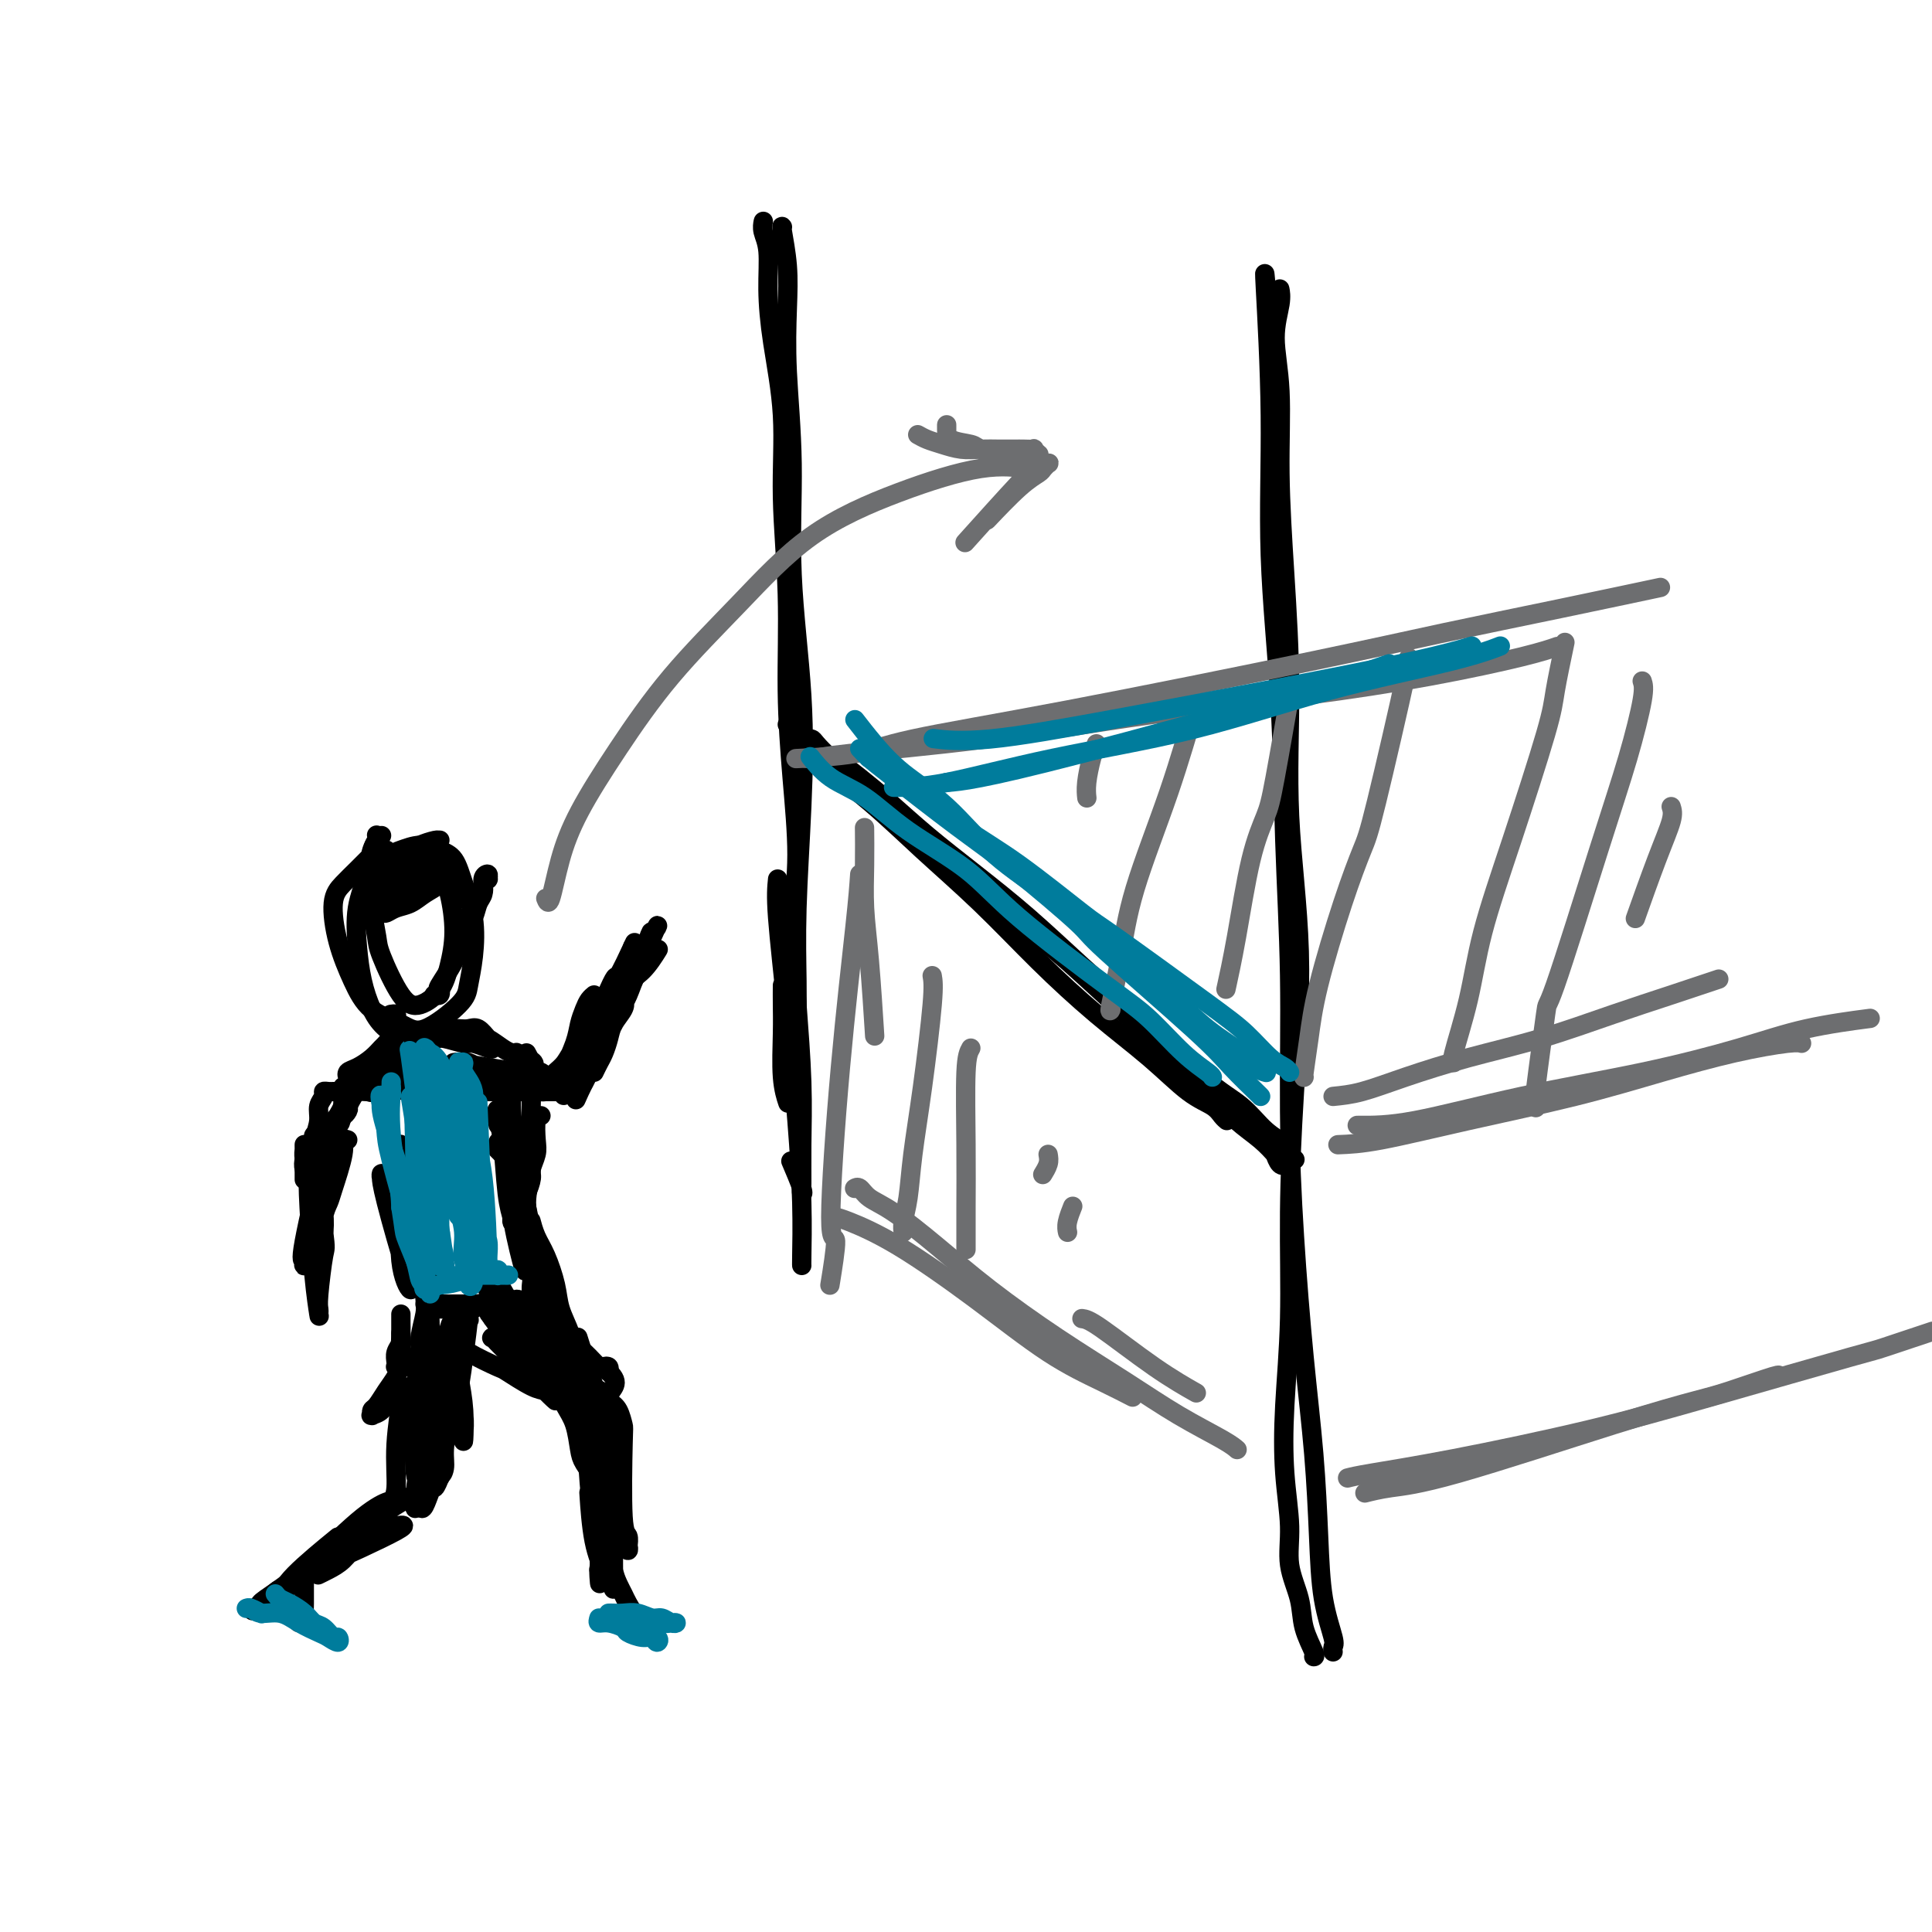 <svg viewBox='0 0 400 400' version='1.1' xmlns='http://www.w3.org/2000/svg' xmlns:xlink='http://www.w3.org/1999/xlink'><g fill='none' stroke='#000000' stroke-width='4' stroke-linecap='round' stroke-linejoin='round'><path d='M162,47c-0.111,-0.172 -0.222,-0.343 0,1c0.222,1.343 0.775,4.201 1,7c0.225,2.799 0.120,5.539 0,9c-0.120,3.461 -0.255,7.643 0,13c0.255,5.357 0.902,11.889 1,19c0.098,7.111 -0.352,14.801 0,23c0.352,8.199 1.506,16.905 2,25c0.494,8.095 0.329,15.578 0,23c-0.329,7.422 -0.820,14.783 -1,21c-0.180,6.217 -0.048,11.289 0,15c0.048,3.711 0.014,6.060 0,7c-0.014,0.940 -0.007,0.470 0,0'/><path d='M158,46c0.031,-0.153 0.063,-0.306 0,0c-0.063,0.306 -0.219,1.071 0,2c0.219,0.929 0.814,2.023 1,4c0.186,1.977 -0.037,4.837 0,8c0.037,3.163 0.335,6.631 1,11c0.665,4.369 1.697,9.641 2,15c0.303,5.359 -0.125,10.806 0,17c0.125,6.194 0.801,13.136 1,20c0.199,6.864 -0.080,13.650 0,20c0.080,6.350 0.518,12.263 1,18c0.482,5.737 1.009,11.298 1,16c-0.009,4.702 -0.552,8.546 -1,12c-0.448,3.454 -0.799,6.519 -1,9c-0.201,2.481 -0.250,4.377 0,6c0.250,1.623 0.799,2.971 1,4c0.201,1.029 0.054,1.739 0,2c-0.054,0.261 -0.015,0.075 0,0c0.015,-0.075 0.008,-0.037 0,0'/><path d='M262,58c-0.128,-1.413 -0.256,-2.825 0,2c0.256,4.825 0.896,15.889 1,26c0.104,10.111 -0.326,19.269 0,29c0.326,9.731 1.410,20.035 2,30c0.590,9.965 0.686,19.591 1,29c0.314,9.409 0.847,18.602 1,28c0.153,9.398 -0.075,19.001 0,28c0.075,8.999 0.453,17.394 1,26c0.547,8.606 1.264,17.423 2,25c0.736,7.577 1.489,13.914 2,20c0.511,6.086 0.778,11.922 1,17c0.222,5.078 0.399,9.399 1,13c0.601,3.601 1.625,6.481 2,8c0.375,1.519 0.101,1.678 0,2c-0.101,0.322 -0.029,0.806 0,1c0.029,0.194 0.014,0.097 0,0'/><path d='M265,60c-0.003,-0.014 -0.006,-0.027 0,0c0.006,0.027 0.020,0.095 0,0c-0.020,-0.095 -0.073,-0.353 0,0c0.073,0.353 0.271,1.317 0,3c-0.271,1.683 -1.010,4.086 -1,7c0.010,2.914 0.771,6.341 1,11c0.229,4.659 -0.074,10.551 0,17c0.074,6.449 0.525,13.455 1,21c0.475,7.545 0.975,15.630 1,24c0.025,8.370 -0.423,17.024 0,26c0.423,8.976 1.718,18.275 2,28c0.282,9.725 -0.447,19.878 -1,29c-0.553,9.122 -0.928,17.214 -1,25c-0.072,7.786 0.161,15.266 0,22c-0.161,6.734 -0.716,12.722 -1,18c-0.284,5.278 -0.299,9.845 0,14c0.299,4.155 0.911,7.898 1,11c0.089,3.102 -0.344,5.563 0,8c0.344,2.437 1.465,4.849 2,7c0.535,2.151 0.484,4.040 1,6c0.516,1.960 1.601,3.989 2,5c0.399,1.011 0.114,1.003 0,1c-0.114,-0.003 -0.057,-0.002 0,0'/><path d='M163,150c1.337,1.169 2.674,2.337 3,3c0.326,0.663 -0.357,0.819 2,3c2.357,2.181 7.756,6.387 12,10c4.244,3.613 7.332,6.634 11,10c3.668,3.366 7.915,7.076 12,11c4.085,3.924 8.008,8.062 12,12c3.992,3.938 8.053,7.674 12,11c3.947,3.326 7.779,6.240 11,9c3.221,2.760 5.830,5.367 8,7c2.170,1.633 3.901,2.293 5,3c1.099,0.707 1.565,1.459 2,2c0.435,0.541 0.839,0.869 1,1c0.161,0.131 0.081,0.066 0,0'/><path d='M167,153c-0.007,0.001 -0.014,0.002 0,0c0.014,-0.002 0.050,-0.006 0,0c-0.050,0.006 -0.186,0.023 0,0c0.186,-0.023 0.694,-0.084 1,0c0.306,0.084 0.409,0.313 1,1c0.591,0.687 1.670,1.830 3,3c1.330,1.170 2.910,2.366 5,4c2.090,1.634 4.691,3.704 7,6c2.309,2.296 4.327,4.817 9,9c4.673,4.183 12.002,10.028 17,14c4.998,3.972 7.665,6.071 11,9c3.335,2.929 7.337,6.688 11,10c3.663,3.312 6.988,6.176 10,9c3.012,2.824 5.710,5.607 8,8c2.290,2.393 4.173,4.396 6,6c1.827,1.604 3.597,2.810 5,4c1.403,1.190 2.439,2.364 3,3c0.561,0.636 0.648,0.734 1,1c0.352,0.266 0.971,0.700 1,1c0.029,0.300 -0.531,0.465 -1,0c-0.469,-0.465 -0.848,-1.562 -1,-2c-0.152,-0.438 -0.076,-0.219 0,0'/><path d='M172,157c-0.001,-0.000 -0.001,-0.001 0,0c0.001,0.001 0.005,0.002 0,0c-0.005,-0.002 -0.019,-0.007 0,0c0.019,0.007 0.070,0.026 0,0c-0.070,-0.026 -0.263,-0.096 0,0c0.263,0.096 0.982,0.357 2,1c1.018,0.643 2.336,1.669 4,3c1.664,1.331 3.673,2.968 6,5c2.327,2.032 4.971,4.458 8,7c3.029,2.542 6.444,5.201 10,8c3.556,2.799 7.255,5.738 11,9c3.745,3.262 7.537,6.848 11,10c3.463,3.152 6.599,5.870 11,10c4.401,4.130 10.068,9.674 14,13c3.932,3.326 6.129,4.436 8,6c1.871,1.564 3.416,3.582 5,5c1.584,1.418 3.208,2.236 4,3c0.792,0.764 0.752,1.475 1,2c0.248,0.525 0.785,0.864 1,1c0.215,0.136 0.107,0.068 0,0'/><path d='M80,176c-0.335,0.025 -0.669,0.050 -1,0c-0.331,-0.050 -0.658,-0.176 -1,0c-0.342,0.176 -0.698,0.655 -1,1c-0.302,0.345 -0.549,0.557 -1,1c-0.451,0.443 -1.107,1.117 -2,2c-0.893,0.883 -2.023,1.976 -3,3c-0.977,1.024 -1.801,1.978 -2,4c-0.199,2.022 0.228,5.110 1,8c0.772,2.890 1.888,5.581 3,8c1.112,2.419 2.220,4.564 4,6c1.780,1.436 4.232,2.162 6,3c1.768,0.838 2.854,1.787 5,1c2.146,-0.787 5.354,-3.311 7,-5c1.646,-1.689 1.732,-2.543 2,-4c0.268,-1.457 0.719,-3.517 1,-6c0.281,-2.483 0.393,-5.388 0,-8c-0.393,-2.612 -1.292,-4.931 -2,-7c-0.708,-2.069 -1.225,-3.887 -2,-5c-0.775,-1.113 -1.809,-1.519 -3,-2c-1.191,-0.481 -2.540,-1.035 -4,-1c-1.460,0.035 -3.030,0.659 -4,1c-0.970,0.341 -1.338,0.400 -2,2c-0.662,1.600 -1.618,4.743 -2,6c-0.382,1.257 -0.191,0.629 0,0'/><path d='M78,173c-0.028,-0.089 -0.057,-0.179 0,0c0.057,0.179 0.198,0.626 0,1c-0.198,0.374 -0.735,0.674 -1,3c-0.265,2.326 -0.260,6.678 0,10c0.260,3.322 0.773,5.615 1,7c0.227,1.385 0.169,1.864 1,4c0.831,2.136 2.553,5.930 4,8c1.447,2.070 2.620,2.418 4,2c1.380,-0.418 2.966,-1.600 4,-3c1.034,-1.400 1.514,-3.018 2,-5c0.486,-1.982 0.978,-4.328 1,-7c0.022,-2.672 -0.425,-5.668 -1,-8c-0.575,-2.332 -1.278,-3.998 -2,-5c-0.722,-1.002 -1.461,-1.341 -2,-2c-0.539,-0.659 -0.876,-1.639 -1,-2c-0.124,-0.361 -0.035,-0.103 0,0c0.035,0.103 0.018,0.052 0,0'/><path d='M79,173c-0.791,0.861 -1.583,1.723 -2,3c-0.417,1.277 -0.460,2.971 -1,5c-0.540,2.029 -1.577,4.395 -2,7c-0.423,2.605 -0.234,5.449 0,8c0.234,2.551 0.511,4.809 1,7c0.489,2.191 1.189,4.314 2,6c0.811,1.686 1.733,2.937 3,4c1.267,1.063 2.880,1.940 4,2c1.120,0.060 1.749,-0.697 2,-1c0.251,-0.303 0.126,-0.151 0,0'/><path d='M81,210c-0.008,0.001 -0.016,0.003 0,0c0.016,-0.003 0.057,-0.010 0,0c-0.057,0.010 -0.211,0.036 0,0c0.211,-0.036 0.789,-0.135 1,0c0.211,0.135 0.057,0.502 0,1c-0.057,0.498 -0.015,1.127 0,2c0.015,0.873 0.004,1.992 0,3c-0.004,1.008 -0.001,1.907 0,3c0.001,1.093 0.001,2.382 0,3c-0.001,0.618 -0.003,0.567 0,1c0.003,0.433 0.011,1.350 0,2c-0.011,0.650 -0.041,1.033 0,1c0.041,-0.033 0.155,-0.481 0,-1c-0.155,-0.519 -0.577,-1.110 -1,-2c-0.423,-0.890 -0.845,-2.081 -1,-3c-0.155,-0.919 -0.041,-1.566 0,-2c0.041,-0.434 0.011,-0.655 0,-1c-0.011,-0.345 -0.003,-0.813 0,-1c0.003,-0.187 0.002,-0.094 0,0'/><path d='M82,216c-0.415,0.453 -0.829,0.906 -1,1c-0.171,0.094 -0.098,-0.171 0,0c0.098,0.171 0.223,0.778 0,1c-0.223,0.222 -0.793,0.060 -1,0c-0.207,-0.060 -0.052,-0.019 0,0c0.052,0.019 -0.000,0.017 0,0c0.000,-0.017 0.054,-0.048 0,0c-0.054,0.048 -0.214,0.174 0,0c0.214,-0.174 0.801,-0.647 1,-1c0.199,-0.353 0.010,-0.586 0,-1c-0.010,-0.414 0.160,-1.008 0,-1c-0.160,0.008 -0.649,0.618 -1,1c-0.351,0.382 -0.563,0.537 -1,1c-0.437,0.463 -1.098,1.235 -2,2c-0.902,0.765 -2.046,1.525 -3,2c-0.954,0.475 -1.718,0.666 -2,1c-0.282,0.334 -0.080,0.810 0,1c0.080,0.190 0.040,0.095 0,0'/><path d='M82,220c-0.467,0.354 -0.934,0.708 -1,1c-0.066,0.292 0.269,0.523 0,1c-0.269,0.477 -1.143,1.200 -2,2c-0.857,0.800 -1.696,1.679 -2,2c-0.304,0.321 -0.071,0.086 -1,0c-0.929,-0.086 -3.019,-0.023 -4,0c-0.981,0.023 -0.854,0.006 -1,0c-0.146,-0.006 -0.565,-0.002 -1,0c-0.435,0.002 -0.886,0.003 -1,0c-0.114,-0.003 0.109,-0.010 0,0c-0.109,0.010 -0.550,0.035 -1,0c-0.450,-0.035 -0.908,-0.132 -1,0c-0.092,0.132 0.182,0.494 0,1c-0.182,0.506 -0.819,1.157 -1,2c-0.181,0.843 0.095,1.878 0,3c-0.095,1.122 -0.561,2.330 -1,4c-0.439,1.670 -0.850,3.803 -1,5c-0.150,1.197 -0.039,1.457 0,2c0.039,0.543 0.007,1.369 0,2c-0.007,0.631 0.012,1.067 0,1c-0.012,-0.067 -0.055,-0.636 0,-1c0.055,-0.364 0.207,-0.521 0,-1c-0.207,-0.479 -0.773,-1.280 -1,-2c-0.227,-0.720 -0.113,-1.360 0,-2'/><path d='M63,240c-0.155,-1.162 -0.041,-1.567 0,-2c0.041,-0.433 0.011,-0.893 0,-1c-0.011,-0.107 -0.003,0.140 0,1c0.003,0.860 0.001,2.334 0,3c-0.001,0.666 -0.000,0.526 0,1c0.000,0.474 0.000,1.564 0,2c-0.000,0.436 -0.000,0.218 0,0'/><path d='M72,236c-0.477,-0.147 -0.955,-0.295 -1,0c-0.045,0.295 0.341,1.032 0,3c-0.341,1.968 -1.411,5.168 -2,7c-0.589,1.832 -0.698,2.297 -1,3c-0.302,0.703 -0.799,1.644 -1,3c-0.201,1.356 -0.106,3.127 0,3c0.106,-0.127 0.225,-2.152 0,-4c-0.225,-1.848 -0.792,-3.520 -1,-5c-0.208,-1.480 -0.055,-2.767 0,-4c0.055,-1.233 0.012,-2.411 0,-3c-0.012,-0.589 0.008,-0.587 0,-1c-0.008,-0.413 -0.044,-1.239 0,-1c0.044,0.239 0.169,1.543 0,4c-0.169,2.457 -0.633,6.065 -1,9c-0.367,2.935 -0.638,5.196 -1,7c-0.362,1.804 -0.814,3.153 -1,4c-0.186,0.847 -0.105,1.194 0,1c0.105,-0.194 0.234,-0.928 0,-1c-0.234,-0.072 -0.832,0.519 0,-4c0.832,-4.519 3.095,-14.148 4,-18c0.905,-3.852 0.453,-1.926 0,0'/><path d='M86,214c1.575,0.455 3.150,0.910 4,1c0.850,0.090 0.974,-0.185 2,0c1.026,0.185 2.955,0.831 4,1c1.045,0.169 1.206,-0.139 2,0c0.794,0.139 2.221,0.723 3,1c0.779,0.277 0.910,0.246 1,0c0.090,-0.246 0.137,-0.707 0,-1c-0.137,-0.293 -0.460,-0.418 -1,-1c-0.540,-0.582 -1.298,-1.620 -2,-2c-0.702,-0.380 -1.347,-0.102 -2,0c-0.653,0.102 -1.313,0.026 -2,0c-0.687,-0.026 -1.401,-0.004 -2,0c-0.599,0.004 -1.084,-0.011 -1,0c0.084,0.011 0.736,0.048 1,0c0.264,-0.048 0.140,-0.181 1,0c0.860,0.181 2.704,0.676 4,1c1.296,0.324 2.045,0.478 3,1c0.955,0.522 2.118,1.410 3,2c0.882,0.590 1.484,0.880 2,1c0.516,0.120 0.947,0.071 1,0c0.053,-0.071 -0.270,-0.163 0,0c0.270,0.163 1.135,0.582 2,1'/><path d='M109,219c2.748,1.336 1.117,1.676 1,2c-0.117,0.324 1.281,0.632 2,1c0.719,0.368 0.758,0.796 1,1c0.242,0.204 0.686,0.182 1,0c0.314,-0.182 0.500,-0.526 1,-1c0.500,-0.474 1.316,-1.080 2,-2c0.684,-0.920 1.237,-2.156 2,-3c0.763,-0.844 1.736,-1.297 2,-2c0.264,-0.703 -0.180,-1.657 0,-2c0.180,-0.343 0.984,-0.076 1,0c0.016,0.076 -0.756,-0.038 -1,0c-0.244,0.038 0.040,0.230 0,1c-0.040,0.770 -0.402,2.119 -1,3c-0.598,0.881 -1.430,1.294 -2,2c-0.570,0.706 -0.878,1.704 -1,2c-0.122,0.296 -0.058,-0.112 0,0c0.058,0.112 0.110,0.742 0,1c-0.110,0.258 -0.380,0.143 0,-1c0.380,-1.143 1.412,-3.315 2,-5c0.588,-1.685 0.732,-2.882 1,-4c0.268,-1.118 0.659,-2.155 1,-3c0.341,-0.845 0.630,-1.497 1,-2c0.370,-0.503 0.820,-0.858 1,-1c0.180,-0.142 0.090,-0.071 0,0'/><path d='M123,222c0.336,-0.691 0.672,-1.382 1,-2c0.328,-0.618 0.650,-1.163 1,-2c0.350,-0.837 0.730,-1.966 1,-3c0.270,-1.034 0.431,-1.975 1,-3c0.569,-1.025 1.547,-2.136 2,-3c0.453,-0.864 0.381,-1.483 0,-1c-0.381,0.483 -1.071,2.066 -2,4c-0.929,1.934 -2.098,4.217 -3,6c-0.902,1.783 -1.538,3.064 -2,4c-0.462,0.936 -0.751,1.526 -1,2c-0.249,0.474 -0.459,0.834 -1,2c-0.541,1.166 -1.414,3.140 0,0c1.414,-3.140 5.114,-11.394 7,-15c1.886,-3.606 1.956,-2.564 3,-5c1.044,-2.436 3.060,-8.349 4,-11c0.940,-2.651 0.804,-2.040 1,-2c0.196,0.040 0.725,-0.490 1,-1c0.275,-0.510 0.298,-0.998 -1,2c-1.298,2.998 -3.915,9.484 -6,14c-2.085,4.516 -3.638,7.062 -5,9c-1.362,1.938 -2.532,3.268 -3,4c-0.468,0.732 -0.234,0.866 0,1'/><path d='M121,222c-2.556,4.624 -1.447,1.183 -1,0c0.447,-1.183 0.232,-0.107 1,-1c0.768,-0.893 2.518,-3.753 4,-7c1.482,-3.247 2.696,-6.881 4,-9c1.304,-2.119 2.697,-2.724 4,-4c1.303,-1.276 2.515,-3.222 3,-4c0.485,-0.778 0.242,-0.389 0,0'/><path d='M94,220c-0.008,0.002 -0.016,0.003 0,0c0.016,-0.003 0.057,-0.012 0,0c-0.057,0.012 -0.211,0.043 0,0c0.211,-0.043 0.789,-0.162 1,0c0.211,0.162 0.056,0.604 0,1c-0.056,0.396 -0.012,0.747 0,1c0.012,0.253 -0.007,0.408 1,1c1.007,0.592 3.041,1.620 4,2c0.959,0.380 0.842,0.113 1,0c0.158,-0.113 0.590,-0.072 1,0c0.410,0.072 0.798,0.174 1,0c0.202,-0.174 0.220,-0.625 0,-1c-0.220,-0.375 -0.677,-0.675 -1,-1c-0.323,-0.325 -0.511,-0.674 -1,-1c-0.489,-0.326 -1.277,-0.630 -2,-1c-0.723,-0.370 -1.379,-0.806 -2,-1c-0.621,-0.194 -1.208,-0.145 -1,0c0.208,0.145 1.210,0.385 5,1c3.790,0.615 10.369,1.604 13,2c2.631,0.396 1.316,0.198 0,0'/><path d='M112,231c-0.414,0.039 -0.828,0.078 -1,1c-0.172,0.922 -0.101,2.726 0,4c0.101,1.274 0.234,2.016 0,3c-0.234,0.984 -0.835,2.208 -1,3c-0.165,0.792 0.106,1.152 0,2c-0.106,0.848 -0.589,2.183 -1,3c-0.411,0.817 -0.751,1.116 -1,0c-0.249,-1.116 -0.406,-3.647 -1,-6c-0.594,-2.353 -1.623,-4.529 -2,-6c-0.377,-1.471 -0.101,-2.237 0,-3c0.101,-0.763 0.026,-1.523 0,-2c-0.026,-0.477 -0.003,-0.672 0,-1c0.003,-0.328 -0.013,-0.789 0,-1c0.013,-0.211 0.056,-0.173 0,2c-0.056,2.173 -0.211,6.481 0,10c0.211,3.519 0.790,6.248 1,8c0.210,1.752 0.053,2.527 0,3c-0.053,0.473 -0.003,0.643 0,1c0.003,0.357 -0.041,0.901 0,1c0.041,0.099 0.169,-0.247 0,-1c-0.169,-0.753 -0.633,-1.913 -1,-5c-0.367,-3.087 -0.637,-8.100 -1,-11c-0.363,-2.900 -0.818,-3.686 -1,-4c-0.182,-0.314 -0.091,-0.157 0,0'/><path d='M103,232c-0.475,-3.027 -0.161,-1.094 0,0c0.161,1.094 0.170,1.348 0,0c-0.170,-1.348 -0.518,-4.298 1,0c1.518,4.298 4.902,15.843 6,23c1.098,7.157 -0.089,9.927 0,12c0.089,2.073 1.454,3.449 2,4c0.546,0.551 0.273,0.275 0,0'/><path d='M83,237c-0.092,-0.115 -0.183,-0.230 0,1c0.183,1.230 0.642,3.805 1,6c0.358,2.195 0.616,4.010 1,6c0.384,1.990 0.896,4.155 1,6c0.104,1.845 -0.199,3.370 0,5c0.199,1.630 0.902,3.366 1,4c0.098,0.634 -0.407,0.168 -1,-1c-0.593,-1.168 -1.273,-3.037 -2,-5c-0.727,-1.963 -1.501,-4.019 -2,-6c-0.499,-1.981 -0.722,-3.886 -1,-5c-0.278,-1.114 -0.610,-1.438 -1,-2c-0.390,-0.562 -0.836,-1.361 -1,-2c-0.164,-0.639 -0.044,-1.118 0,-1c0.044,0.118 0.011,0.834 0,1c-0.011,0.166 -0.001,-0.218 0,0c0.001,0.218 -0.007,1.038 1,5c1.007,3.962 3.031,11.068 4,14c0.969,2.932 0.884,1.692 1,2c0.116,0.308 0.433,2.165 0,2c-0.433,-0.165 -1.617,-2.352 -2,-6c-0.383,-3.648 0.033,-8.757 0,-11c-0.033,-2.243 -0.517,-1.622 -1,-1'/><path d='M82,249c-0.467,-2.800 -0.133,-0.800 0,0c0.133,0.800 0.067,0.400 0,0'/><path d='M91,271c-0.093,0.001 -0.186,0.001 0,0c0.186,-0.001 0.651,-0.004 1,0c0.349,0.004 0.581,0.015 1,0c0.419,-0.015 1.024,-0.057 2,0c0.976,0.057 2.322,0.211 3,0c0.678,-0.211 0.688,-0.789 1,-1c0.312,-0.211 0.925,-0.057 1,0c0.075,0.057 -0.390,0.015 -1,0c-0.610,-0.015 -1.367,-0.004 -2,0c-0.633,0.004 -1.141,0.001 -2,0c-0.859,-0.001 -2.067,-0.000 -3,0c-0.933,0.000 -1.591,0.000 -2,0c-0.409,-0.000 -0.570,-0.000 -1,0c-0.430,0.000 -1.128,0.000 -1,0c0.128,-0.000 1.081,-0.000 2,0c0.919,0.000 1.805,0.001 3,0c1.195,-0.001 2.698,-0.005 4,0c1.302,0.005 2.401,0.017 3,0c0.599,-0.017 0.697,-0.065 1,0c0.303,0.065 0.810,0.241 1,0c0.190,-0.241 0.061,-0.900 0,-1c-0.061,-0.100 -0.055,0.358 0,0c0.055,-0.358 0.159,-1.531 0,-2c-0.159,-0.469 -0.579,-0.235 -1,0'/><path d='M101,267c0.378,-0.689 0.822,-0.911 1,-1c0.178,-0.089 0.089,-0.044 0,0'/><path d='M90,265c0.113,0.572 0.226,1.144 0,2c-0.226,0.856 -0.791,1.996 -1,3c-0.209,1.004 -0.063,1.870 0,3c0.063,1.130 0.043,2.522 0,4c-0.043,1.478 -0.109,3.041 0,4c0.109,0.959 0.393,1.313 0,2c-0.393,0.687 -1.464,1.705 -2,2c-0.536,0.295 -0.536,-0.134 -1,-1c-0.464,-0.866 -1.392,-2.168 -2,-3c-0.608,-0.832 -0.895,-1.195 -1,-2c-0.105,-0.805 -0.028,-2.054 0,-3c0.028,-0.946 0.008,-1.589 0,-2c-0.008,-0.411 -0.002,-0.591 0,-1c0.002,-0.409 0.001,-1.048 0,-1c-0.001,0.048 -0.000,0.783 0,1c0.000,0.217 0.000,-0.083 0,0c-0.000,0.083 -0.000,0.548 0,1c0.000,0.452 0.000,0.891 0,1c-0.000,0.109 -0.000,-0.112 0,0c0.000,0.112 0.000,0.556 0,1'/><path d='M83,276c0.061,0.824 0.212,1.384 0,2c-0.212,0.616 -0.789,1.290 -1,2c-0.211,0.710 -0.058,1.458 0,2c0.058,0.542 0.020,0.878 0,1c-0.020,0.122 -0.021,0.029 0,0c0.021,-0.029 0.063,0.006 0,0c-0.063,-0.006 -0.230,-0.052 0,0c0.230,0.052 0.858,0.201 1,0c0.142,-0.201 -0.202,-0.753 0,-1c0.202,-0.247 0.952,-0.189 1,0c0.048,0.189 -0.604,0.509 -1,1c-0.396,0.491 -0.537,1.155 -1,2c-0.463,0.845 -1.248,1.873 -2,3c-0.752,1.127 -1.471,2.355 -2,3c-0.529,0.645 -0.867,0.707 -1,1c-0.133,0.293 -0.061,0.818 0,1c0.061,0.182 0.111,0.021 0,0c-0.111,-0.021 -0.384,0.100 0,0c0.384,-0.100 1.426,-0.419 2,-1c0.574,-0.581 0.680,-1.424 1,-2c0.320,-0.576 0.855,-0.886 1,-1c0.145,-0.114 -0.102,-0.033 0,0c0.102,0.033 0.551,0.016 1,0'/><path d='M82,289c0.620,-0.475 0.171,-0.664 0,-1c-0.171,-0.336 -0.064,-0.821 0,-1c0.064,-0.179 0.085,-0.052 0,0c-0.085,0.052 -0.275,0.031 0,0c0.275,-0.031 1.016,-0.070 1,2c-0.016,2.070 -0.789,6.250 -1,10c-0.211,3.750 0.140,7.071 0,9c-0.140,1.929 -0.769,2.465 -1,3c-0.231,0.535 -0.062,1.070 0,1c0.062,-0.070 0.017,-0.744 0,-1c-0.017,-0.256 -0.006,-0.093 0,0c0.006,0.093 0.008,0.116 0,0c-0.008,-0.116 -0.027,-0.371 -1,0c-0.973,0.371 -2.902,1.367 -6,4c-3.098,2.633 -7.366,6.902 -11,10c-3.634,3.098 -6.634,5.026 -8,6c-1.366,0.974 -1.099,0.993 -1,1c0.099,0.007 0.028,0.002 0,0c-0.028,-0.002 -0.014,-0.001 0,0'/><path d='M54,332c-3.908,3.153 -0.179,0.537 2,-1c2.179,-1.537 2.808,-1.995 4,-3c1.192,-1.005 2.947,-2.557 5,-4c2.053,-1.443 4.404,-2.776 6,-4c1.596,-1.224 2.436,-2.341 3,-3c0.564,-0.659 0.851,-0.862 1,-1c0.149,-0.138 0.162,-0.210 0,0c-0.162,0.210 -0.497,0.704 -1,1c-0.503,0.296 -1.174,0.394 -2,1c-0.826,0.606 -1.805,1.721 -3,3c-1.195,1.279 -2.604,2.723 -4,4c-1.396,1.277 -2.777,2.387 -4,3c-1.223,0.613 -2.288,0.731 -3,1c-0.712,0.269 -1.072,0.691 -1,1c0.072,0.309 0.576,0.506 1,0c0.424,-0.506 0.768,-1.713 3,-4c2.232,-2.287 6.352,-5.653 8,-7c1.648,-1.347 0.824,-0.673 0,0'/><path d='M88,268c-0.002,0.015 -0.005,0.029 0,0c0.005,-0.029 0.016,-0.102 0,0c-0.016,0.102 -0.061,0.379 0,1c0.061,0.621 0.226,1.586 0,3c-0.226,1.414 -0.844,3.275 -1,5c-0.156,1.725 0.151,3.313 0,5c-0.151,1.687 -0.758,3.473 -1,5c-0.242,1.527 -0.117,2.795 0,4c0.117,1.205 0.228,2.346 0,3c-0.228,0.654 -0.793,0.820 -1,1c-0.207,0.180 -0.055,0.374 0,0c0.055,-0.374 0.015,-1.316 0,-2c-0.015,-0.684 -0.004,-1.111 0,-2c0.004,-0.889 0.001,-2.239 0,-3c-0.001,-0.761 -0.000,-0.932 0,-1c0.000,-0.068 0.000,-0.034 0,0'/><path d='M109,270c-0.114,0.687 -0.228,1.374 0,2c0.228,0.626 0.798,1.192 1,2c0.202,0.808 0.037,1.860 0,3c-0.037,1.140 0.054,2.368 0,3c-0.054,0.632 -0.253,0.667 0,1c0.253,0.333 0.959,0.963 1,1c0.041,0.037 -0.581,-0.519 -1,-1c-0.419,-0.481 -0.633,-0.888 -1,-2c-0.367,-1.112 -0.885,-2.930 -1,-4c-0.115,-1.070 0.173,-1.394 0,-2c-0.173,-0.606 -0.807,-1.494 -1,-2c-0.193,-0.506 0.056,-0.628 0,-1c-0.056,-0.372 -0.416,-0.992 0,-1c0.416,-0.008 1.606,0.597 2,1c0.394,0.403 -0.010,0.604 0,1c0.010,0.396 0.434,0.986 1,2c0.566,1.014 1.272,2.450 2,4c0.728,1.550 1.476,3.213 2,4c0.524,0.787 0.824,0.699 1,1c0.176,0.301 0.227,0.992 0,1c-0.227,0.008 -0.731,-0.668 -1,-1c-0.269,-0.332 -0.303,-0.320 -1,-1c-0.697,-0.680 -2.056,-2.051 -3,-3c-0.944,-0.949 -1.472,-1.474 -2,-2'/><path d='M108,276c-1.320,-1.167 -1.621,-1.583 -2,-2c-0.379,-0.417 -0.838,-0.835 -1,-1c-0.162,-0.165 -0.028,-0.078 0,0c0.028,0.078 -0.048,0.147 0,0c0.048,-0.147 0.222,-0.510 1,0c0.778,0.510 2.160,1.892 3,3c0.840,1.108 1.139,1.942 2,3c0.861,1.058 2.284,2.340 3,3c0.716,0.660 0.724,0.697 1,1c0.276,0.303 0.819,0.870 1,1c0.181,0.130 0.002,-0.178 0,0c-0.002,0.178 0.175,0.841 0,1c-0.175,0.159 -0.702,-0.187 -1,-1c-0.298,-0.813 -0.367,-2.092 -1,-3c-0.633,-0.908 -1.831,-1.446 -3,-3c-1.169,-1.554 -2.307,-4.126 -3,-5c-0.693,-0.874 -0.939,-0.051 -1,0c-0.061,0.051 0.062,-0.671 0,-1c-0.062,-0.329 -0.309,-0.266 0,0c0.309,0.266 1.176,0.734 2,1c0.824,0.266 1.607,0.331 3,1c1.393,0.669 3.396,1.944 5,3c1.604,1.056 2.808,1.893 4,3c1.192,1.107 2.371,2.482 3,3c0.629,0.518 0.708,0.178 1,0c0.292,-0.178 0.798,-0.194 1,0c0.202,0.194 0.101,0.597 0,1'/><path d='M126,284c2.740,2.531 0.591,3.359 0,5c-0.591,1.641 0.375,4.096 1,7c0.625,2.904 0.908,6.259 1,8c0.092,1.741 -0.007,1.870 0,2c0.007,0.130 0.119,0.262 0,0c-0.119,-0.262 -0.471,-0.917 -1,-2c-0.529,-1.083 -1.236,-2.592 -2,-4c-0.764,-1.408 -1.585,-2.713 -2,-4c-0.415,-1.287 -0.425,-2.556 -1,-4c-0.575,-1.444 -1.716,-3.063 -2,-4c-0.284,-0.937 0.289,-1.193 0,-2c-0.289,-0.807 -1.440,-2.166 -2,-3c-0.560,-0.834 -0.529,-1.143 -1,-2c-0.471,-0.857 -1.444,-2.263 -2,-3c-0.556,-0.737 -0.694,-0.805 -1,-1c-0.306,-0.195 -0.780,-0.516 -1,-1c-0.220,-0.484 -0.186,-1.129 0,-1c0.186,0.129 0.526,1.034 1,2c0.474,0.966 1.084,1.995 2,3c0.916,1.005 2.140,1.987 3,3c0.860,1.013 1.357,2.059 2,3c0.643,0.941 1.431,1.778 2,2c0.569,0.222 0.921,-0.170 1,0c0.079,0.170 -0.113,0.901 0,1c0.113,0.099 0.530,-0.435 0,-1c-0.530,-0.565 -2.009,-1.161 -3,-2c-0.991,-0.839 -1.496,-1.919 -2,-3'/><path d='M119,283c-1.503,-1.596 -3.259,-3.084 -4,-4c-0.741,-0.916 -0.466,-1.258 0,-1c0.466,0.258 1.122,1.117 2,2c0.878,0.883 1.976,1.789 3,3c1.024,1.211 1.973,2.728 3,4c1.027,1.272 2.130,2.299 3,3c0.870,0.701 1.505,1.075 2,2c0.495,0.925 0.851,2.399 1,3c0.149,0.601 0.092,0.328 0,4c-0.092,3.672 -0.220,11.290 0,15c0.220,3.710 0.787,3.511 1,4c0.213,0.489 0.073,1.667 0,2c-0.073,0.333 -0.079,-0.180 0,0c0.079,0.180 0.242,1.052 0,1c-0.242,-0.052 -0.888,-1.028 -1,-1c-0.112,0.028 0.310,1.059 0,0c-0.310,-1.059 -1.351,-4.207 -2,-8c-0.649,-3.793 -0.906,-8.231 -1,-11c-0.094,-2.769 -0.025,-3.869 0,-5c0.025,-1.131 0.006,-2.294 0,-3c-0.006,-0.706 0.002,-0.957 0,-1c-0.002,-0.043 -0.014,0.121 0,0c0.014,-0.121 0.055,-0.527 0,1c-0.055,1.527 -0.207,4.988 0,9c0.207,4.012 0.773,8.575 1,11c0.227,2.425 0.113,2.713 0,3'/><path d='M127,316c0.445,4.317 1.058,3.611 1,3c-0.058,-0.611 -0.786,-1.127 -1,-1c-0.214,0.127 0.086,0.895 0,0c-0.086,-0.895 -0.559,-3.455 -1,-7c-0.441,-3.545 -0.850,-8.075 -1,-11c-0.150,-2.925 -0.040,-4.244 0,-5c0.040,-0.756 0.011,-0.947 0,-1c-0.011,-0.053 -0.003,0.034 0,0c0.003,-0.034 0.001,-0.187 0,0c-0.001,0.187 -0.000,0.715 0,2c0.000,1.285 0.000,3.326 0,7c-0.000,3.674 -0.001,8.979 0,13c0.001,4.021 0.002,6.756 0,8c-0.002,1.244 -0.007,0.997 0,1c0.007,0.003 0.027,0.257 0,0c-0.027,-0.257 -0.102,-1.023 0,0c0.102,1.023 0.381,3.835 0,0c-0.381,-3.835 -1.422,-14.318 -2,-20c-0.578,-5.682 -0.691,-6.563 -1,-8c-0.309,-1.437 -0.812,-3.431 -1,-5c-0.188,-1.569 -0.062,-2.713 0,-3c0.062,-0.287 0.059,0.283 0,0c-0.059,-0.283 -0.173,-1.418 0,2c0.173,3.418 0.634,11.390 1,16c0.366,4.610 0.637,5.856 1,8c0.363,2.144 0.818,5.184 1,7c0.182,1.816 0.091,2.408 0,3'/><path d='M124,325c0.411,5.585 -0.062,1.548 0,0c0.062,-1.548 0.657,-0.605 1,0c0.343,0.605 0.432,0.874 0,0c-0.432,-0.874 -1.386,-2.889 -2,-6c-0.614,-3.111 -0.890,-7.317 -1,-9c-0.110,-1.683 -0.055,-0.841 0,0'/><path d='M94,273c0.002,-0.099 0.005,-0.197 0,0c-0.005,0.197 -0.016,0.691 0,1c0.016,0.309 0.061,0.434 0,1c-0.061,0.566 -0.226,1.572 0,3c0.226,1.428 0.845,3.277 1,5c0.155,1.723 -0.154,3.320 0,5c0.154,1.680 0.771,3.443 1,5c0.229,1.557 0.072,2.910 0,4c-0.072,1.090 -0.058,1.918 0,1c0.058,-0.918 0.159,-3.583 0,-6c-0.159,-2.417 -0.579,-4.585 -1,-7c-0.421,-2.415 -0.845,-5.076 -1,-7c-0.155,-1.924 -0.042,-3.112 0,-4c0.042,-0.888 0.012,-1.477 0,-2c-0.012,-0.523 -0.006,-0.979 0,-1c0.006,-0.021 0.012,0.392 0,0c-0.012,-0.392 -0.041,-1.588 0,0c0.041,1.588 0.151,5.961 0,10c-0.151,4.039 -0.563,7.743 -1,11c-0.437,3.257 -0.900,6.067 -1,8c-0.100,1.933 0.164,2.990 0,4c-0.164,1.010 -0.755,1.972 -1,1c-0.245,-0.972 -0.143,-3.877 0,-8c0.143,-4.123 0.327,-9.464 1,-13c0.673,-3.536 1.837,-5.268 3,-7'/><path d='M95,277c0.920,-5.107 1.720,-4.374 2,-4c0.280,0.374 0.040,0.391 0,0c-0.040,-0.391 0.120,-1.188 0,0c-0.120,1.188 -0.519,4.362 -1,8c-0.481,3.638 -1.043,7.740 -2,11c-0.957,3.260 -2.309,5.678 -3,8c-0.691,2.322 -0.722,4.549 -1,6c-0.278,1.451 -0.802,2.125 -1,2c-0.198,-0.125 -0.068,-1.051 0,-1c0.068,0.051 0.076,1.078 0,0c-0.076,-1.078 -0.234,-4.263 0,-9c0.234,-4.737 0.862,-11.027 1,-14c0.138,-2.973 -0.212,-2.631 0,-3c0.212,-0.369 0.986,-1.451 1,-2c0.014,-0.549 -0.732,-0.567 -1,0c-0.268,0.567 -0.058,1.718 0,3c0.058,1.282 -0.036,2.694 0,4c0.036,1.306 0.202,2.505 0,4c-0.202,1.495 -0.772,3.284 -1,4c-0.228,0.716 -0.114,0.358 0,0'/><path d='M94,273c-0.333,0.392 -0.665,0.784 -1,2c-0.335,1.216 -0.672,3.256 -1,5c-0.328,1.744 -0.647,3.191 -1,5c-0.353,1.809 -0.739,3.978 -1,6c-0.261,2.022 -0.396,3.895 -1,6c-0.604,2.105 -1.676,4.440 -2,6c-0.324,1.560 0.099,2.345 0,3c-0.099,0.655 -0.720,1.182 -1,-1c-0.280,-2.182 -0.218,-7.072 0,-10c0.218,-2.928 0.593,-3.893 1,-5c0.407,-1.107 0.847,-2.355 1,-3c0.153,-0.645 0.020,-0.687 0,-1c-0.020,-0.313 0.071,-0.899 0,-1c-0.071,-0.101 -0.306,0.281 0,1c0.306,0.719 1.153,1.773 1,5c-0.153,3.227 -1.306,8.627 -2,12c-0.694,3.373 -0.928,4.718 -1,6c-0.072,1.282 0.019,2.499 0,3c-0.019,0.501 -0.148,0.286 0,0c0.148,-0.286 0.574,-0.643 1,-1'/><path d='M87,311c0.254,3.288 1.389,-0.493 2,-2c0.611,-1.507 0.697,-0.741 1,-1c0.303,-0.259 0.823,-1.543 1,-2c0.177,-0.457 0.010,-0.088 0,0c-0.010,0.088 0.138,-0.106 0,0c-0.138,0.106 -0.562,0.510 -3,2c-2.438,1.490 -6.889,4.064 -11,7c-4.111,2.936 -7.881,6.232 -10,8c-2.119,1.768 -2.586,2.007 -3,2c-0.414,-0.007 -0.776,-0.262 -1,0c-0.224,0.262 -0.310,1.041 0,1c0.310,-0.041 1.015,-0.900 1,-1c-0.015,-0.100 -0.752,0.560 3,-1c3.752,-1.560 11.992,-5.340 15,-7c3.008,-1.660 0.783,-1.200 0,-1c-0.783,0.200 -0.124,0.140 0,0c0.124,-0.140 -0.288,-0.360 -1,0c-0.712,0.360 -1.725,1.302 -3,2c-1.275,0.698 -2.811,1.154 -4,2c-1.189,0.846 -2.031,2.083 -3,3c-0.969,0.917 -2.064,1.514 -3,2c-0.936,0.486 -1.714,0.862 -2,1c-0.286,0.138 -0.082,0.040 0,0c0.082,-0.040 0.041,-0.020 0,0'/><path d='M63,327c0.000,-0.088 0.000,-0.175 0,0c-0.000,0.175 -0.000,0.614 0,1c0.000,0.386 0.001,0.719 0,1c-0.001,0.281 -0.003,0.511 0,1c0.003,0.489 0.013,1.238 0,2c-0.013,0.762 -0.048,1.537 0,2c0.048,0.463 0.181,0.614 0,1c-0.181,0.386 -0.675,1.007 -1,1c-0.325,-0.007 -0.479,-0.643 -1,-1c-0.521,-0.357 -1.408,-0.436 -2,-1c-0.592,-0.564 -0.890,-1.613 -1,-2c-0.110,-0.387 -0.031,-0.110 0,0c0.031,0.110 0.016,0.055 0,0'/><path d='M84,250c0.081,0.280 0.163,0.559 0,1c-0.163,0.441 -0.569,1.042 -1,1c-0.431,-0.042 -0.885,-0.727 -1,-2c-0.115,-1.273 0.109,-3.135 0,-5c-0.109,-1.865 -0.551,-3.732 -1,-6c-0.449,-2.268 -0.905,-4.936 -1,-7c-0.095,-2.064 0.171,-3.524 0,-5c-0.171,-1.476 -0.778,-2.970 -1,-4c-0.222,-1.030 -0.060,-1.597 0,-2c0.060,-0.403 0.016,-0.641 0,-1c-0.016,-0.359 -0.006,-0.840 0,-1c0.006,-0.160 0.008,0.000 0,0c-0.008,-0.000 -0.027,-0.161 0,0c0.027,0.161 0.102,0.643 0,1c-0.102,0.357 -0.379,0.588 -1,1c-0.621,0.412 -1.587,1.007 -3,3c-1.413,1.993 -3.272,5.386 -4,7c-0.728,1.614 -0.325,1.449 -1,2c-0.675,0.551 -2.428,1.818 -3,3c-0.572,1.182 0.038,2.280 0,3c-0.038,0.720 -0.725,1.063 -1,1c-0.275,-0.063 -0.137,-0.531 0,-1'/><path d='M66,239c-2.012,2.570 -0.543,-0.505 0,-2c0.543,-1.495 0.159,-1.409 0,-1c-0.159,0.409 -0.094,1.141 0,2c0.094,0.859 0.218,1.847 0,3c-0.218,1.153 -0.776,2.472 -1,3c-0.224,0.528 -0.112,0.264 0,0'/><path d='M90,206c-0.108,-0.031 -0.215,-0.061 0,0c0.215,0.061 0.753,0.215 1,0c0.247,-0.215 0.202,-0.798 0,-1c-0.202,-0.202 -0.563,-0.022 0,-1c0.563,-0.978 2.050,-3.115 3,-5c0.950,-1.885 1.364,-3.517 2,-5c0.636,-1.483 1.495,-2.818 2,-4c0.505,-1.182 0.657,-2.210 1,-3c0.343,-0.790 0.878,-1.340 1,-2c0.122,-0.660 -0.168,-1.429 0,-2c0.168,-0.571 0.793,-0.943 1,-1c0.207,-0.057 -0.004,0.201 0,0c0.004,-0.201 0.222,-0.861 0,-1c-0.222,-0.139 -0.886,0.242 -1,1c-0.114,0.758 0.320,1.894 0,3c-0.320,1.106 -1.394,2.182 -2,3c-0.606,0.818 -0.745,1.376 -1,2c-0.255,0.624 -0.628,1.312 -1,2'/><path d='M96,192c-0.667,1.500 -0.333,0.750 0,0'/><path d='M81,186c0.002,-0.002 0.004,-0.005 0,0c-0.004,0.005 -0.013,0.016 0,0c0.013,-0.016 0.048,-0.060 0,0c-0.048,0.060 -0.180,0.223 0,0c0.180,-0.223 0.672,-0.833 1,-1c0.328,-0.167 0.494,0.110 1,0c0.506,-0.110 1.354,-0.608 2,-1c0.646,-0.392 1.091,-0.679 2,-1c0.909,-0.321 2.283,-0.675 3,-1c0.717,-0.325 0.777,-0.621 1,-1c0.223,-0.379 0.608,-0.842 1,-1c0.392,-0.158 0.790,-0.012 1,0c0.210,0.012 0.233,-0.109 0,0c-0.233,0.109 -0.723,0.449 -1,1c-0.277,0.551 -0.340,1.314 -1,2c-0.660,0.686 -1.916,1.294 -3,2c-1.084,0.706 -1.994,1.510 -3,2c-1.006,0.490 -2.106,0.665 -3,1c-0.894,0.335 -1.580,0.829 -2,1c-0.420,0.171 -0.573,0.019 -1,0c-0.427,-0.019 -1.128,0.094 -1,0c0.128,-0.094 1.086,-0.396 2,-1c0.914,-0.604 1.785,-1.509 3,-2c1.215,-0.491 2.776,-0.569 4,-1c1.224,-0.431 2.112,-1.216 3,-2'/><path d='M90,183c1.919,-1.388 1.216,-1.857 1,-2c-0.216,-0.143 0.055,0.042 0,0c-0.055,-0.042 -0.435,-0.310 -1,0c-0.565,0.310 -1.317,1.197 -2,2c-0.683,0.803 -1.299,1.520 -2,2c-0.701,0.480 -1.486,0.723 -2,1c-0.514,0.277 -0.756,0.590 -1,1c-0.244,0.410 -0.489,0.918 1,-1c1.489,-1.918 4.711,-6.262 6,-8c1.289,-1.738 0.644,-0.869 0,0'/><path d='M86,185c0.249,0.293 0.498,0.586 1,0c0.502,-0.586 1.256,-2.052 2,-3c0.744,-0.948 1.476,-1.377 2,-2c0.524,-0.623 0.840,-1.440 1,-2c0.160,-0.560 0.165,-0.862 0,-1c-0.165,-0.138 -0.499,-0.111 -1,0c-0.501,0.111 -1.168,0.307 -2,1c-0.832,0.693 -1.829,1.882 -3,3c-1.171,1.118 -2.516,2.166 -4,3c-1.484,0.834 -3.107,1.455 -4,2c-0.893,0.545 -1.057,1.016 -1,1c0.057,-0.016 0.333,-0.519 1,-1c0.667,-0.481 1.723,-0.942 3,-2c1.277,-1.058 2.773,-2.714 4,-4c1.227,-1.286 2.184,-2.202 3,-3c0.816,-0.798 1.490,-1.479 2,-2c0.510,-0.521 0.857,-0.884 1,-1c0.143,-0.116 0.081,0.013 0,0c-0.081,-0.013 -0.183,-0.169 -1,0c-0.817,0.169 -2.349,0.661 -3,1c-0.651,0.339 -0.422,0.524 -1,1c-0.578,0.476 -1.963,1.244 -3,2c-1.037,0.756 -1.725,1.502 -2,2c-0.275,0.498 -0.138,0.749 0,1'/><path d='M81,181c-1.500,1.000 -0.750,0.500 0,0'/><path d='M109,218c0.420,0.748 0.840,1.496 1,3c0.160,1.504 0.061,3.765 0,6c-0.061,2.235 -0.083,4.446 0,7c0.083,2.554 0.271,5.451 0,8c-0.271,2.549 -1.000,4.749 -1,7c-0.000,2.251 0.729,4.554 1,6c0.271,1.446 0.085,2.036 0,3c-0.085,0.964 -0.070,2.303 0,3c0.070,0.697 0.195,0.752 0,1c-0.195,0.248 -0.711,0.688 -1,1c-0.289,0.312 -0.351,0.497 -1,-2c-0.649,-2.497 -1.887,-7.677 -2,-10c-0.113,-2.323 0.897,-1.789 1,-5c0.103,-3.211 -0.702,-10.167 -1,-14c-0.298,-3.833 -0.090,-4.543 0,-5c0.090,-0.457 0.063,-0.662 0,-1c-0.063,-0.338 -0.161,-0.811 0,-1c0.161,-0.189 0.580,-0.095 1,0'/><path d='M107,225c0.500,-3.796 1.249,-0.285 2,1c0.751,1.285 1.505,0.344 2,0c0.495,-0.344 0.730,-0.092 1,0c0.270,0.092 0.575,0.025 1,0c0.425,-0.025 0.971,-0.007 1,0c0.029,0.007 -0.457,0.002 -1,0c-0.543,-0.002 -1.141,-0.000 -2,0c-0.859,0.000 -1.978,0.000 -3,0c-1.022,-0.000 -1.948,-0.000 -3,0c-1.052,0.000 -2.229,0.000 -3,0c-0.771,-0.000 -1.136,0.000 -1,0c0.136,-0.000 0.772,-0.000 1,0c0.228,0.000 0.046,0.000 1,0c0.954,-0.000 3.043,-0.000 4,0c0.957,0.000 0.782,0.001 2,0c1.218,-0.001 3.830,-0.003 5,0c1.170,0.003 0.898,0.012 1,0c0.102,-0.012 0.578,-0.045 1,0c0.422,0.045 0.790,0.169 1,0c0.210,-0.169 0.264,-0.632 0,0c-0.264,0.632 -0.844,2.357 1,-2c1.844,-4.357 6.113,-14.797 8,-19c1.887,-4.203 1.393,-2.170 2,-3c0.607,-0.830 2.316,-4.523 3,-6c0.684,-1.477 0.342,-0.739 0,0'/><path d='M131,196c2.016,-2.867 0.057,4.965 -2,10c-2.057,5.035 -4.211,7.272 -5,8c-0.789,0.728 -0.211,-0.052 0,0c0.211,0.052 0.057,0.937 0,1c-0.057,0.063 -0.016,-0.696 0,-1c0.016,-0.304 0.008,-0.152 0,0'/><path d='M86,220c0.096,-0.122 0.193,-0.244 0,0c-0.193,0.244 -0.674,0.853 -1,1c-0.326,0.147 -0.496,-0.167 -1,0c-0.504,0.167 -1.343,0.814 -2,1c-0.657,0.186 -1.133,-0.090 -2,0c-0.867,0.090 -2.126,0.546 -3,1c-0.874,0.454 -1.362,0.905 -2,1c-0.638,0.095 -1.425,-0.168 -2,0c-0.575,0.168 -0.939,0.766 -1,1c-0.061,0.234 0.180,0.103 0,0c-0.180,-0.103 -0.780,-0.177 -1,0c-0.220,0.177 -0.059,0.607 0,1c0.059,0.393 0.015,0.751 0,1c-0.015,0.249 -0.000,0.389 0,1c0.000,0.611 -0.014,1.691 0,2c0.014,0.309 0.055,-0.154 0,0c-0.055,0.154 -0.206,0.926 0,1c0.206,0.074 0.768,-0.549 1,-1c0.232,-0.451 0.134,-0.729 0,-1c-0.134,-0.271 -0.305,-0.534 0,-1c0.305,-0.466 1.087,-1.133 1,-1c-0.087,0.133 -1.044,1.067 -2,2'/><path d='M71,229c-0.653,1.426 -1.285,2.491 -2,3c-0.715,0.509 -1.512,0.462 -2,1c-0.488,0.538 -0.666,1.662 -1,2c-0.334,0.338 -0.823,-0.110 -1,0c-0.177,0.110 -0.040,0.776 0,1c0.040,0.224 -0.016,0.004 0,0c0.016,-0.004 0.106,0.209 0,0c-0.106,-0.209 -0.407,-0.838 0,3c0.407,3.838 1.521,12.143 2,16c0.479,3.857 0.324,3.267 0,5c-0.324,1.733 -0.818,5.790 -1,8c-0.182,2.210 -0.052,2.574 0,3c0.052,0.426 0.024,0.913 0,1c-0.024,0.087 -0.046,-0.226 0,0c0.046,0.226 0.160,0.993 0,0c-0.160,-0.993 -0.593,-3.745 -1,-8c-0.407,-4.255 -0.788,-10.014 -1,-14c-0.212,-3.986 -0.254,-6.199 0,-8c0.254,-1.801 0.802,-3.192 1,-4c0.198,-0.808 0.044,-1.035 0,-1c-0.044,0.035 0.023,0.330 0,0c-0.023,-0.330 -0.136,-1.285 0,0c0.136,1.285 0.520,4.810 1,9c0.480,4.190 1.057,9.045 1,12c-0.057,2.955 -0.747,4.008 -1,5c-0.253,0.992 -0.068,1.921 0,2c0.068,0.079 0.019,-0.692 0,-1c-0.019,-0.308 -0.010,-0.154 0,0'/><path d='M66,264c0.215,3.684 0.254,-0.105 0,-2c-0.254,-1.895 -0.799,-1.895 -1,-4c-0.201,-2.105 -0.057,-6.316 0,-8c0.057,-1.684 0.029,-0.842 0,0'/><path d='M103,265c0.245,0.540 0.490,1.080 1,2c0.510,0.920 1.286,2.221 2,3c0.714,0.779 1.366,1.038 2,2c0.634,0.962 1.251,2.629 2,4c0.749,1.371 1.631,2.445 2,3c0.369,0.555 0.227,0.590 0,1c-0.227,0.410 -0.537,1.196 -1,1c-0.463,-0.196 -1.077,-1.374 -2,-2c-0.923,-0.626 -2.154,-0.701 -3,-1c-0.846,-0.299 -1.307,-0.821 -2,-1c-0.693,-0.179 -1.617,-0.015 -2,0c-0.383,0.015 -0.226,-0.119 0,0c0.226,0.119 0.521,0.492 1,1c0.479,0.508 1.144,1.151 2,2c0.856,0.849 1.905,1.904 3,3c1.095,1.096 2.237,2.235 3,3c0.763,0.765 1.146,1.158 2,2c0.854,0.842 2.178,2.133 2,2c-0.178,-0.133 -1.857,-1.690 -3,-3c-1.143,-1.310 -1.750,-2.372 -3,-4c-1.250,-1.628 -3.144,-3.823 -4,-5c-0.856,-1.177 -0.673,-1.336 -1,-2c-0.327,-0.664 -1.163,-1.832 -2,-3'/><path d='M102,273c-1.862,-2.477 -0.018,-0.169 1,1c1.018,1.169 1.211,1.200 2,2c0.789,0.800 2.174,2.369 4,4c1.826,1.631 4.093,3.323 5,4c0.907,0.677 0.453,0.338 0,0'/><path d='M92,278c0.681,-0.138 1.362,-0.275 2,0c0.638,0.275 1.235,0.963 3,2c1.765,1.037 4.700,2.425 6,3c1.300,0.575 0.965,0.338 2,1c1.035,0.662 3.439,2.225 5,3c1.561,0.775 2.280,0.764 3,1c0.720,0.236 1.442,0.721 2,1c0.558,0.279 0.951,0.353 1,0c0.049,-0.353 -0.248,-1.134 -1,-2c-0.752,-0.866 -1.961,-1.817 -3,-3c-1.039,-1.183 -1.908,-2.597 -3,-4c-1.092,-1.403 -2.407,-2.796 -3,-4c-0.593,-1.204 -0.463,-2.220 -1,-3c-0.537,-0.780 -1.742,-1.322 -2,-2c-0.258,-0.678 0.431,-1.490 2,-1c1.569,0.490 4.020,2.283 5,3c0.980,0.717 0.490,0.359 0,0'/><path d='M110,253c0.018,0.069 0.036,0.139 0,0c-0.036,-0.139 -0.127,-0.485 0,0c0.127,0.485 0.472,1.802 1,3c0.528,1.198 1.241,2.277 2,4c0.759,1.723 1.566,4.089 2,6c0.434,1.911 0.496,3.367 1,5c0.504,1.633 1.449,3.443 2,5c0.551,1.557 0.706,2.861 1,4c0.294,1.139 0.727,2.112 1,3c0.273,0.888 0.386,1.692 0,1c-0.386,-0.692 -1.272,-2.878 -3,-7c-1.728,-4.122 -4.299,-10.179 -6,-15c-1.701,-4.821 -2.533,-8.406 -3,-10c-0.467,-1.594 -0.570,-1.198 -1,-3c-0.430,-1.802 -1.187,-5.801 -2,-8c-0.813,-2.199 -1.681,-2.597 -2,-3c-0.319,-0.403 -0.090,-0.811 0,-1c0.090,-0.189 0.042,-0.159 0,0c-0.042,0.159 -0.078,0.446 0,0c0.078,-0.446 0.271,-1.626 1,1c0.729,2.626 1.994,9.057 3,13c1.006,3.943 1.754,5.397 3,8c1.246,2.603 2.989,6.355 4,9c1.011,2.645 1.289,4.184 2,6c0.711,1.816 1.856,3.908 3,6'/><path d='M119,280c3.110,7.239 2.885,4.337 3,4c0.115,-0.337 0.570,1.890 1,3c0.430,1.110 0.836,1.101 1,1c0.164,-0.101 0.085,-0.295 0,0c-0.085,0.295 -0.177,1.079 -1,-1c-0.823,-2.079 -2.378,-7.023 -3,-9c-0.622,-1.977 -0.311,-0.989 0,0'/><path d='M110,267c1.650,2.430 3.300,4.860 4,6c0.700,1.140 0.449,0.990 1,2c0.551,1.010 1.904,3.179 3,5c1.096,1.821 1.934,3.295 3,5c1.066,1.705 2.361,3.643 3,5c0.639,1.357 0.622,2.135 1,3c0.378,0.865 1.152,1.817 1,2c-0.152,0.183 -1.231,-0.404 -2,-1c-0.769,-0.596 -1.229,-1.201 -2,-2c-0.771,-0.799 -1.853,-1.791 -3,-3c-1.147,-1.209 -2.358,-2.635 -3,-3c-0.642,-0.365 -0.716,0.331 -1,0c-0.284,-0.331 -0.777,-1.690 -1,-2c-0.223,-0.310 -0.176,0.427 0,1c0.176,0.573 0.480,0.981 1,2c0.520,1.019 1.257,2.648 2,4c0.743,1.352 1.491,2.428 2,4c0.509,1.572 0.777,3.640 1,5c0.223,1.360 0.399,2.011 1,3c0.601,0.989 1.625,2.317 2,3c0.375,0.683 0.101,0.722 0,1c-0.101,0.278 -0.029,0.794 0,1c0.029,0.206 0.014,0.103 0,0'/><path d='M123,308c1.389,3.946 0.361,1.812 0,1c-0.361,-0.812 -0.054,-0.301 0,0c0.054,0.301 -0.144,0.392 0,1c0.144,0.608 0.631,1.733 1,3c0.369,1.267 0.621,2.675 1,4c0.379,1.325 0.886,2.565 1,4c0.114,1.435 -0.166,3.063 0,4c0.166,0.937 0.776,1.183 1,2c0.224,0.817 0.060,2.206 0,2c-0.060,-0.206 -0.016,-2.007 0,-3c0.016,-0.993 0.004,-1.178 0,-2c-0.004,-0.822 -0.001,-2.282 0,-3c0.001,-0.718 -0.001,-0.695 0,-1c0.001,-0.305 0.003,-0.937 0,-1c-0.003,-0.063 -0.012,0.444 0,1c0.012,0.556 0.044,1.160 0,2c-0.044,0.840 -0.165,1.916 0,3c0.165,1.084 0.618,2.175 1,3c0.382,0.825 0.695,1.384 1,2c0.305,0.616 0.601,1.289 1,2c0.399,0.711 0.901,1.459 1,2c0.099,0.541 -0.204,0.877 0,1c0.204,0.123 0.915,0.035 1,0c0.085,-0.035 -0.458,-0.018 -1,0'/><path d='M131,335c0.964,4.128 -0.628,0.948 -1,0c-0.372,-0.948 0.474,0.334 1,1c0.526,0.666 0.730,0.714 1,1c0.270,0.286 0.604,0.808 1,1c0.396,0.192 0.852,0.052 1,0c0.148,-0.052 -0.013,-0.018 0,0c0.013,0.018 0.200,0.019 0,0c-0.200,-0.019 -0.785,-0.057 -1,0c-0.215,0.057 -0.058,0.208 0,0c0.058,-0.208 0.017,-0.774 0,-1c-0.017,-0.226 -0.008,-0.113 0,0'/><path d='M164,194c0.309,4.439 0.618,8.877 1,14c0.382,5.123 0.836,10.929 1,16c0.164,5.071 0.036,9.407 0,13c-0.036,3.593 0.018,6.443 0,8c-0.018,1.557 -0.108,1.819 0,2c0.108,0.181 0.414,0.279 0,-1c-0.414,-1.279 -1.547,-3.937 -2,-5c-0.453,-1.063 -0.227,-0.532 0,0'/><path d='M161,182c-0.174,1.668 -0.348,3.337 0,8c0.348,4.663 1.218,12.321 2,20c0.782,7.679 1.478,15.378 2,22c0.522,6.622 0.872,12.167 1,17c0.128,4.833 0.034,8.955 0,11c-0.034,2.045 -0.010,2.013 0,2c0.010,-0.013 0.005,-0.006 0,0'/><path d='M162,204c-0.008,1.244 -0.016,2.488 0,4c0.016,1.512 0.056,3.292 0,6c-0.056,2.708 -0.207,6.344 0,9c0.207,2.656 0.774,4.330 1,5c0.226,0.670 0.113,0.335 0,0'/></g>
<g fill='none' stroke='#6D6E70' stroke-width='4' stroke-linecap='round' stroke-linejoin='round'><path d='M167,157c0.049,0.004 0.098,0.008 0,0c-0.098,-0.008 -0.343,-0.028 0,0c0.343,0.028 1.275,0.104 2,0c0.725,-0.104 1.243,-0.390 7,-1c5.757,-0.610 16.751,-1.546 28,-3c11.249,-1.454 22.752,-3.427 34,-5c11.248,-1.573 22.240,-2.748 32,-4c9.760,-1.252 18.286,-2.583 26,-4c7.714,-1.417 14.615,-2.920 19,-4c4.385,-1.080 6.253,-1.737 7,-2c0.747,-0.263 0.374,-0.131 0,0'/><path d='M166,157c-1.046,0.052 -2.092,0.104 0,0c2.092,-0.104 7.324,-0.365 11,-1c3.676,-0.635 5.798,-1.645 12,-3c6.202,-1.355 16.484,-3.054 32,-6c15.516,-2.946 36.265,-7.140 50,-10c13.735,-2.860 20.455,-4.385 28,-6c7.545,-1.615 15.916,-3.319 24,-5c8.084,-1.681 15.881,-3.337 19,-4c3.119,-0.663 1.559,-0.331 0,0'/><path d='M276,227c1.816,-0.181 3.632,-0.362 6,-1c2.368,-0.638 5.286,-1.735 9,-3c3.714,-1.265 8.222,-2.700 13,-4c4.778,-1.300 9.824,-2.464 15,-4c5.176,-1.536 10.480,-3.443 15,-5c4.520,-1.557 8.255,-2.765 12,-4c3.745,-1.235 7.498,-2.496 9,-3c1.502,-0.504 0.751,-0.252 0,0'/><path d='M277,237c2.313,-0.088 4.627,-0.177 9,-1c4.373,-0.823 10.807,-2.382 18,-4c7.193,-1.618 15.147,-3.295 22,-5c6.853,-1.705 12.607,-3.438 18,-5c5.393,-1.563 10.425,-2.955 15,-4c4.575,-1.045 8.693,-1.743 11,-2c2.307,-0.257 2.802,-0.073 3,0c0.198,0.073 0.099,0.037 0,0'/><path d='M281,233c3.200,0.025 6.400,0.050 12,-1c5.600,-1.050 13.600,-3.175 22,-5c8.400,-1.825 17.198,-3.351 25,-5c7.802,-1.649 14.607,-3.421 20,-5c5.393,-1.579 9.375,-2.963 14,-4c4.625,-1.037 9.893,-1.725 12,-2c2.107,-0.275 1.054,-0.138 0,0'/><path d='M178,181c-0.154,2.282 -0.308,4.564 -1,11c-0.692,6.436 -1.923,17.026 -3,29c-1.077,11.974 -2.000,25.333 -2,31c-0.000,5.667 0.923,3.641 1,5c0.077,1.359 -0.692,6.103 -1,8c-0.308,1.897 -0.154,0.949 0,0'/><path d='M179,172c-0.006,-0.579 -0.012,-1.158 0,0c0.012,1.158 0.042,4.053 0,7c-0.042,2.947 -0.156,5.944 0,9c0.156,3.056 0.580,6.169 1,11c0.420,4.831 0.834,11.380 1,14c0.166,2.620 0.083,1.310 0,0'/><path d='M173,252c0.520,0.112 1.039,0.224 3,1c1.961,0.776 5.363,2.215 10,5c4.637,2.785 10.508,6.915 16,11c5.492,4.085 10.606,8.126 15,11c4.394,2.874 8.068,4.581 11,6c2.932,1.419 5.124,2.548 6,3c0.876,0.452 0.438,0.226 0,0'/><path d='M177,246c-0.006,0.003 -0.011,0.007 0,0c0.011,-0.007 0.039,-0.024 0,0c-0.039,0.024 -0.146,0.089 0,0c0.146,-0.089 0.545,-0.331 1,0c0.455,0.331 0.964,1.236 2,2c1.036,0.764 2.597,1.388 5,3c2.403,1.612 5.646,4.212 9,7c3.354,2.788 6.817,5.765 11,9c4.183,3.235 9.086,6.727 14,10c4.914,3.273 9.839,6.327 14,9c4.161,2.673 7.559,4.964 11,7c3.441,2.036 6.927,3.817 9,5c2.073,1.183 2.735,1.766 3,2c0.265,0.234 0.132,0.117 0,0'/><path d='M224,273c0.685,0.089 1.369,0.179 4,2c2.631,1.821 7.208,5.375 11,8c3.792,2.625 6.798,4.321 8,5c1.202,0.679 0.601,0.339 0,0'/><path d='M283,309c-0.367,0.093 -0.735,0.187 0,0c0.735,-0.187 2.571,-0.653 5,-1c2.429,-0.347 5.451,-0.573 14,-3c8.549,-2.427 22.627,-7.053 32,-10c9.373,-2.947 14.042,-4.215 17,-5c2.958,-0.785 4.205,-1.087 7,-2c2.795,-0.913 7.137,-2.438 9,-3c1.863,-0.562 1.247,-0.161 1,0c-0.247,0.161 -0.123,0.080 0,0'/><path d='M279,306c0.885,-0.225 1.769,-0.450 5,-1c3.231,-0.550 8.808,-1.427 17,-3c8.192,-1.573 18.999,-3.844 28,-6c9.001,-2.156 16.196,-4.196 26,-7c9.804,-2.804 22.215,-6.370 28,-8c5.785,-1.630 4.942,-1.323 7,-2c2.058,-0.677 7.017,-2.336 9,-3c1.983,-0.664 0.992,-0.332 0,0'/><path d='M227,154c-0.310,0.792 -0.619,1.583 -1,3c-0.381,1.417 -0.833,3.458 -1,5c-0.167,1.542 -0.048,2.583 0,3c0.048,0.417 0.024,0.208 0,0'/><path d='M248,146c-0.049,-0.452 -0.098,-0.905 -1,2c-0.902,2.905 -2.659,9.167 -5,16c-2.341,6.833 -5.268,14.237 -7,20c-1.732,5.763 -2.268,9.885 -3,14c-0.732,4.115 -1.659,8.223 -2,10c-0.341,1.777 -0.098,1.222 0,1c0.098,-0.222 0.049,-0.111 0,0'/><path d='M267,144c0.298,-1.727 0.596,-3.453 0,0c-0.596,3.453 -2.086,12.086 -3,17c-0.914,4.914 -1.250,6.110 -2,8c-0.750,1.890 -1.912,4.476 -3,9c-1.088,4.524 -2.101,10.987 -3,16c-0.899,5.013 -1.686,8.575 -2,10c-0.314,1.425 -0.157,0.712 0,0'/><path d='M291,138c0.611,-1.853 1.222,-3.707 0,2c-1.222,5.707 -4.278,18.974 -6,26c-1.722,7.026 -2.111,7.809 -3,10c-0.889,2.191 -2.277,5.788 -4,11c-1.723,5.212 -3.782,12.037 -5,17c-1.218,4.963 -1.594,8.062 -2,11c-0.406,2.938 -0.840,5.714 -1,7c-0.160,1.286 -0.046,1.082 0,1c0.046,-0.082 0.023,-0.041 0,0'/><path d='M324,133c-0.787,3.745 -1.574,7.490 -2,10c-0.426,2.510 -0.489,3.787 -2,9c-1.511,5.213 -4.468,14.364 -7,22c-2.532,7.636 -4.640,13.759 -6,19c-1.360,5.241 -1.973,9.601 -3,14c-1.027,4.399 -2.469,8.838 -3,11c-0.531,2.162 -0.152,2.046 0,2c0.152,-0.046 0.076,-0.023 0,0'/><path d='M340,141c0.228,0.685 0.455,1.370 0,4c-0.455,2.630 -1.594,7.205 -3,12c-1.406,4.795 -3.081,9.811 -6,19c-2.919,9.189 -7.083,22.550 -9,28c-1.917,5.450 -1.585,2.988 -2,6c-0.415,3.012 -1.575,11.498 -2,15c-0.425,3.502 -0.114,2.020 0,2c0.114,-0.020 0.033,1.423 0,2c-0.033,0.577 -0.016,0.289 0,0'/><path d='M346,167c0.220,0.690 0.440,1.381 0,3c-0.440,1.619 -1.542,4.167 -3,8c-1.458,3.833 -3.274,8.952 -4,11c-0.726,2.048 -0.363,1.024 0,0'/><path d='M193,202c0.172,0.972 0.344,1.944 0,6c-0.344,4.056 -1.202,11.196 -2,17c-0.798,5.804 -1.534,10.274 -2,14c-0.466,3.726 -0.661,6.710 -1,9c-0.339,2.290 -0.822,3.886 -1,5c-0.178,1.114 -0.051,1.747 0,2c0.051,0.253 0.025,0.127 0,0'/><path d='M201,217c-0.423,0.745 -0.845,1.490 -1,5c-0.155,3.510 -0.041,9.786 0,15c0.041,5.214 0.011,9.365 0,13c-0.011,3.635 -0.003,6.753 0,8c0.003,1.247 0.002,0.624 0,0'/><path d='M217,239c0.111,0.622 0.222,1.244 0,2c-0.222,0.756 -0.778,1.644 -1,2c-0.222,0.356 -0.111,0.178 0,0'/><path d='M222,250c-0.030,0.075 -0.061,0.150 0,0c0.061,-0.150 0.212,-0.525 0,0c-0.212,0.525 -0.788,1.949 -1,3c-0.212,1.051 -0.061,1.729 0,2c0.061,0.271 0.030,0.136 0,0'/><path d='M113,186c0.270,0.682 0.540,1.365 1,0c0.460,-1.365 1.110,-4.777 2,-8c0.890,-3.223 2.021,-6.256 4,-10c1.979,-3.744 4.807,-8.198 8,-13c3.193,-4.802 6.752,-9.953 11,-15c4.248,-5.047 9.185,-9.990 14,-15c4.815,-5.010 9.508,-10.088 15,-14c5.492,-3.912 11.781,-6.657 18,-9c6.219,-2.343 12.367,-4.285 17,-5c4.633,-0.715 7.752,-0.204 9,0c1.248,0.204 0.624,0.102 0,0'/><path d='M196,88c0.000,-0.004 0.000,-0.008 0,0c-0.000,0.008 -0.000,0.030 0,0c0.000,-0.030 0.001,-0.110 0,0c-0.001,0.110 -0.002,0.412 0,1c0.002,0.588 0.008,1.463 1,2c0.992,0.537 2.970,0.735 4,1c1.030,0.265 1.112,0.597 2,1c0.888,0.403 2.581,0.879 4,1c1.419,0.121 2.563,-0.112 4,0c1.437,0.112 3.166,0.569 4,1c0.834,0.431 0.772,0.836 1,1c0.228,0.164 0.746,0.088 1,0c0.254,-0.088 0.246,-0.187 0,0c-0.246,0.187 -0.729,0.661 -1,1c-0.271,0.339 -0.330,0.545 -1,1c-0.670,0.455 -1.950,1.161 -4,3c-2.050,1.839 -4.872,4.811 -6,6c-1.128,1.189 -0.564,0.594 0,0'/><path d='M190,90c0.602,0.340 1.203,0.679 2,1c0.797,0.321 1.789,0.622 3,1c1.211,0.378 2.642,0.833 4,1c1.358,0.167 2.645,0.045 4,0c1.355,-0.045 2.779,-0.013 4,0c1.221,0.013 2.240,0.007 3,0c0.760,-0.007 1.261,-0.017 2,0c0.739,0.017 1.716,0.059 2,0c0.284,-0.059 -0.123,-0.219 0,0c0.123,0.219 0.778,0.815 1,1c0.222,0.185 0.012,-0.043 0,0c-0.012,0.043 0.174,0.357 0,1c-0.174,0.643 -0.706,1.616 -1,2c-0.294,0.384 -0.348,0.180 -3,3c-2.652,2.820 -7.900,8.663 -10,11c-2.100,2.337 -1.050,1.169 0,0'/></g>
<g fill='none' stroke='#007C9C' stroke-width='4' stroke-linecap='round' stroke-linejoin='round'><path d='M196,162c1.617,-0.134 3.234,-0.268 7,-1c3.766,-0.732 9.679,-2.062 21,-5c11.321,-2.938 28.048,-7.483 40,-11c11.952,-3.517 19.129,-6.005 22,-7c2.871,-0.995 1.435,-0.498 0,0'/><path d='M185,163c2.859,0.015 5.717,0.030 11,-1c5.283,-1.030 12.989,-3.107 22,-5c9.011,-1.893 19.326,-3.604 29,-6c9.674,-2.396 18.706,-5.477 28,-8c9.294,-2.523 18.848,-4.487 25,-6c6.152,-1.513 8.900,-2.575 10,-3c1.100,-0.425 0.550,-0.212 0,0'/><path d='M194,153c-0.689,-0.084 -1.378,-0.168 0,0c1.378,0.168 4.822,0.588 11,0c6.178,-0.588 15.089,-2.182 25,-4c9.911,-1.818 20.821,-3.858 32,-6c11.179,-2.142 22.625,-4.384 30,-6c7.375,-1.616 10.679,-2.604 12,-3c1.321,-0.396 0.661,-0.198 0,0'/><path d='M180,156c-0.192,0.475 -0.384,0.949 0,1c0.384,0.051 1.343,-0.322 2,0c0.657,0.322 1.012,1.340 4,4c2.988,2.660 8.608,6.962 13,10c4.392,3.038 7.556,4.810 12,8c4.444,3.190 10.170,7.796 13,10c2.830,2.204 2.765,2.005 7,5c4.235,2.995 12.771,9.184 18,13c5.229,3.816 7.153,5.257 9,7c1.847,1.743 3.619,3.787 5,5c1.381,1.213 2.372,1.596 3,2c0.628,0.404 0.894,0.830 1,1c0.106,0.170 0.053,0.085 0,0'/><path d='M178,155c0.603,0.645 1.207,1.291 2,2c0.793,0.709 1.777,1.483 5,4c3.223,2.517 8.686,6.777 13,10c4.314,3.223 7.478,5.410 12,9c4.522,3.590 10.403,8.584 13,11c2.597,2.416 1.911,2.255 6,6c4.089,3.745 12.952,11.396 18,16c5.048,4.604 6.281,6.162 8,8c1.719,1.838 3.924,3.956 5,5c1.076,1.044 1.022,1.012 1,1c-0.022,-0.012 -0.011,-0.006 0,0'/><path d='M177,149c1.223,1.580 2.447,3.160 4,5c1.553,1.840 3.436,3.942 6,6c2.564,2.058 5.810,4.074 9,7c3.190,2.926 6.325,6.764 10,10c3.675,3.236 7.891,5.870 12,9c4.109,3.130 8.112,6.754 12,10c3.888,3.246 7.662,6.113 11,9c3.338,2.887 6.240,5.793 9,8c2.760,2.207 5.379,3.715 7,5c1.621,1.285 2.244,2.346 3,3c0.756,0.654 1.645,0.901 2,1c0.355,0.099 0.178,0.049 0,0'/><path d='M168,157c-0.021,-0.027 -0.042,-0.054 0,0c0.042,0.054 0.147,0.188 0,0c-0.147,-0.188 -0.544,-0.700 0,0c0.544,0.700 2.030,2.611 4,4c1.970,1.389 4.423,2.254 7,4c2.577,1.746 5.278,4.372 9,7c3.722,2.628 8.465,5.259 12,8c3.535,2.741 5.861,5.592 11,10c5.139,4.408 13.090,10.372 18,14c4.910,3.628 6.780,4.920 9,7c2.220,2.080 4.791,4.949 7,7c2.209,2.051 4.056,3.283 5,4c0.944,0.717 0.984,0.919 1,1c0.016,0.081 0.008,0.040 0,0'/><path d='M90,260c0.119,0.320 0.238,0.640 0,-2c-0.238,-2.640 -0.834,-8.240 -1,-11c-0.166,-2.760 0.099,-2.679 0,-5c-0.099,-2.321 -0.560,-7.044 -1,-10c-0.440,-2.956 -0.857,-4.144 -1,-5c-0.143,-0.856 -0.011,-1.378 0,-2c0.011,-0.622 -0.098,-1.343 0,1c0.098,2.343 0.405,7.752 1,12c0.595,4.248 1.480,7.336 2,10c0.520,2.664 0.677,4.903 1,7c0.323,2.097 0.813,4.052 1,5c0.187,0.948 0.071,0.889 0,1c-0.071,0.111 -0.099,0.393 0,1c0.099,0.607 0.324,1.541 0,-1c-0.324,-2.541 -1.197,-8.555 -2,-13c-0.803,-4.445 -1.537,-7.319 -2,-10c-0.463,-2.681 -0.656,-5.168 -1,-7c-0.344,-1.832 -0.839,-3.009 -1,-4c-0.161,-0.991 0.013,-1.795 0,-2c-0.013,-0.205 -0.213,0.188 0,1c0.213,0.812 0.841,2.042 1,6c0.159,3.958 -0.149,10.642 0,15c0.149,4.358 0.757,6.388 1,8c0.243,1.612 0.122,2.806 0,4'/><path d='M88,259c0.507,4.716 0.776,0.504 1,0c0.224,-0.504 0.404,2.698 0,0c-0.404,-2.698 -1.390,-11.296 -2,-18c-0.610,-6.704 -0.842,-11.515 -1,-14c-0.158,-2.485 -0.242,-2.646 0,-3c0.242,-0.354 0.811,-0.902 1,-1c0.189,-0.098 -0.001,0.252 0,0c0.001,-0.252 0.194,-1.107 0,0c-0.194,1.107 -0.777,4.175 -1,9c-0.223,4.825 -0.088,11.407 0,16c0.088,4.593 0.129,7.197 0,9c-0.129,1.803 -0.430,2.806 0,4c0.430,1.194 1.590,2.578 2,3c0.410,0.422 0.072,-0.118 0,0c-0.072,0.118 0.124,0.893 0,0c-0.124,-0.893 -0.568,-3.453 -1,-8c-0.432,-4.547 -0.852,-11.082 -1,-15c-0.148,-3.918 -0.023,-5.221 0,-7c0.023,-1.779 -0.055,-4.034 0,-5c0.055,-0.966 0.244,-0.643 0,-1c-0.244,-0.357 -0.921,-1.395 -1,-1c-0.079,0.395 0.440,2.222 1,7c0.560,4.778 1.160,12.508 2,17c0.840,4.492 1.920,5.746 3,7'/><path d='M91,258c0.773,5.104 0.206,3.363 0,3c-0.206,-0.363 -0.051,0.653 0,1c0.051,0.347 -0.000,0.025 0,-1c0.000,-1.025 0.053,-2.754 0,-7c-0.053,-4.246 -0.210,-11.009 0,-15c0.210,-3.991 0.787,-5.211 1,-7c0.213,-1.789 0.062,-4.147 0,-5c-0.062,-0.853 -0.037,-0.201 0,0c0.037,0.201 0.084,-0.050 0,-1c-0.084,-0.950 -0.301,-2.599 0,1c0.301,3.599 1.120,12.447 2,18c0.880,5.553 1.820,7.812 2,10c0.180,2.188 -0.401,4.304 0,6c0.401,1.696 1.783,2.970 2,4c0.217,1.030 -0.730,1.816 -1,1c-0.270,-0.816 0.137,-3.234 0,-7c-0.137,-3.766 -0.819,-8.881 -1,-14c-0.181,-5.119 0.139,-10.242 0,-13c-0.139,-2.758 -0.738,-3.152 -1,-4c-0.262,-0.848 -0.186,-2.151 0,-1c0.186,1.151 0.482,4.758 1,9c0.518,4.242 1.259,9.121 2,14'/><path d='M98,250c0.630,4.764 0.704,5.672 1,7c0.296,1.328 0.812,3.074 1,4c0.188,0.926 0.047,1.032 0,1c-0.047,-0.032 0.002,-0.203 0,0c-0.002,0.203 -0.053,0.780 0,0c0.053,-0.780 0.210,-2.918 0,-7c-0.210,-4.082 -0.788,-10.108 -1,-14c-0.212,-3.892 -0.057,-5.650 0,-7c0.057,-1.350 0.018,-2.293 0,-3c-0.018,-0.707 -0.015,-1.180 0,-1c0.015,0.180 0.043,1.011 0,0c-0.043,-1.011 -0.155,-3.865 0,0c0.155,3.865 0.577,14.448 1,20c0.423,5.552 0.846,6.073 1,7c0.154,0.927 0.040,2.260 0,3c-0.040,0.740 -0.005,0.886 0,1c0.005,0.114 -0.021,0.197 0,1c0.021,0.803 0.089,2.325 0,-1c-0.089,-3.325 -0.334,-11.497 -1,-17c-0.666,-5.503 -1.752,-8.336 -2,-11c-0.248,-2.664 0.341,-5.160 0,-7c-0.341,-1.840 -1.611,-3.023 -2,-4c-0.389,-0.977 0.102,-1.746 0,-2c-0.102,-0.254 -0.797,0.009 -1,0c-0.203,-0.009 0.085,-0.288 0,0c-0.085,0.288 -0.542,1.144 -1,2'/><path d='M94,222c-0.833,2.636 -0.917,11.226 -1,16c-0.083,4.774 -0.166,5.734 0,7c0.166,1.266 0.582,2.840 1,4c0.418,1.160 0.838,1.905 1,2c0.162,0.095 0.066,-0.461 0,0c-0.066,0.461 -0.102,1.937 0,-1c0.102,-2.937 0.344,-10.289 0,-15c-0.344,-4.711 -1.273,-6.783 -2,-9c-0.727,-2.217 -1.253,-4.580 -2,-6c-0.747,-1.420 -1.715,-1.897 -2,-2c-0.285,-0.103 0.112,0.169 0,0c-0.112,-0.169 -0.735,-0.778 -1,-1c-0.265,-0.222 -0.174,-0.055 0,0c0.174,0.055 0.430,-0.000 0,1c-0.430,1.000 -1.547,3.056 -2,7c-0.453,3.944 -0.240,9.776 0,14c0.240,4.224 0.509,6.841 1,9c0.491,2.159 1.203,3.861 2,5c0.797,1.139 1.678,1.714 2,2c0.322,0.286 0.084,0.284 0,0c-0.084,-0.284 -0.014,-0.848 0,0c0.014,0.848 -0.028,3.109 0,0c0.028,-3.109 0.128,-11.589 0,-17c-0.128,-5.411 -0.482,-7.753 -1,-10c-0.518,-2.247 -1.198,-4.399 -2,-6c-0.802,-1.601 -1.726,-2.650 -2,-3c-0.274,-0.350 0.102,-0.001 0,0c-0.102,0.001 -0.681,-0.346 -1,-1c-0.319,-0.654 -0.377,-1.615 0,1c0.377,2.615 1.188,8.808 2,15'/><path d='M87,234c0.167,2.500 0.083,1.250 0,0'/><path d='M91,220c-0.445,-0.239 -0.890,-0.478 -1,0c-0.110,0.478 0.114,1.672 0,3c-0.114,1.328 -0.566,2.788 -1,5c-0.434,2.212 -0.848,5.176 -1,8c-0.152,2.824 -0.040,5.509 0,8c0.040,2.491 0.007,4.789 0,7c-0.007,2.211 0.010,4.335 0,6c-0.010,1.665 -0.047,2.870 0,4c0.047,1.130 0.179,2.184 0,3c-0.179,0.816 -0.667,1.394 -1,0c-0.333,-1.394 -0.510,-4.761 -1,-8c-0.490,-3.239 -1.294,-6.349 -2,-9c-0.706,-2.651 -1.313,-4.843 -2,-7c-0.687,-2.157 -1.455,-4.281 -2,-6c-0.545,-1.719 -0.868,-3.035 -1,-4c-0.132,-0.965 -0.074,-1.579 0,-2c0.074,-0.421 0.164,-0.649 0,-1c-0.164,-0.351 -0.583,-0.825 0,2c0.583,2.825 2.166,8.950 3,13c0.834,4.050 0.917,6.025 1,8'/><path d='M83,250c0.752,4.690 0.632,4.914 1,6c0.368,1.086 1.225,3.035 2,5c0.775,1.965 1.469,3.948 2,5c0.531,1.052 0.899,1.175 1,1c0.101,-0.175 -0.065,-0.648 0,0c0.065,0.648 0.361,2.415 -1,-2c-1.361,-4.415 -4.379,-15.013 -6,-21c-1.621,-5.987 -1.846,-7.364 -2,-9c-0.154,-1.636 -0.238,-3.530 0,-5c0.238,-1.470 0.796,-2.515 1,-3c0.204,-0.485 0.053,-0.409 0,-1c-0.053,-0.591 -0.007,-1.850 0,-2c0.007,-0.150 -0.024,0.807 0,1c0.024,0.193 0.104,-0.378 0,1c-0.104,1.378 -0.393,4.705 0,9c0.393,4.295 1.468,9.558 2,13c0.532,3.442 0.521,5.065 1,7c0.479,1.935 1.447,4.183 2,6c0.553,1.817 0.693,3.202 1,4c0.307,0.798 0.783,1.008 1,1c0.217,-0.008 0.174,-0.233 0,0c-0.174,0.233 -0.478,0.924 0,1c0.478,0.076 1.739,-0.462 3,-1'/><path d='M91,266c1.646,-0.011 3.761,-0.539 5,-1c1.239,-0.461 1.603,-0.856 3,-1c1.397,-0.144 3.829,-0.039 5,0c1.171,0.039 1.083,0.010 1,0c-0.083,-0.010 -0.161,-0.003 0,0c0.161,0.003 0.561,0.001 0,0c-0.561,-0.001 -2.084,-0.000 -3,0c-0.916,0.000 -1.227,0.000 -2,0c-0.773,-0.000 -2.009,-0.000 -3,0c-0.991,0.000 -1.738,0.000 -2,0c-0.262,-0.000 -0.040,-0.000 0,0c0.040,0.000 -0.102,0.000 0,0c0.102,-0.000 0.448,-0.000 1,0c0.552,0.000 1.311,0.001 2,0c0.689,-0.001 1.309,-0.004 2,0c0.691,0.004 1.454,0.015 2,0c0.546,-0.015 0.875,-0.057 1,0c0.125,0.057 0.047,0.211 0,0c-0.047,-0.211 -0.064,-0.789 0,-1c0.064,-0.211 0.210,-0.057 0,0c-0.210,0.057 -0.774,0.016 -1,0c-0.226,-0.016 -0.113,-0.008 0,0'/><path d='M124,335c-0.138,0.447 -0.276,0.894 0,1c0.276,0.106 0.967,-0.131 2,0c1.033,0.131 2.409,0.628 3,1c0.591,0.372 0.396,0.619 1,1c0.604,0.381 2.007,0.898 3,1c0.993,0.102 1.576,-0.210 2,0c0.424,0.210 0.691,0.943 1,1c0.309,0.057 0.662,-0.563 0,-1c-0.662,-0.437 -2.339,-0.691 -3,-1c-0.661,-0.309 -0.307,-0.671 -1,-1c-0.693,-0.329 -2.434,-0.624 -3,-1c-0.566,-0.376 0.044,-0.833 0,-1c-0.044,-0.167 -0.743,-0.045 -1,0c-0.257,0.045 -0.074,0.013 0,0c0.074,-0.013 0.037,-0.006 0,0'/><path d='M57,330c0.274,0.355 0.549,0.710 1,1c0.451,0.290 1.080,0.516 2,1c0.920,0.484 2.131,1.225 3,2c0.869,0.775 1.398,1.585 2,2c0.602,0.415 1.279,0.434 2,1c0.721,0.566 1.485,1.680 2,2c0.515,0.320 0.781,-0.154 1,0c0.219,0.154 0.391,0.937 0,1c-0.391,0.063 -1.344,-0.595 -2,-1c-0.656,-0.405 -1.016,-0.557 -2,-1c-0.984,-0.443 -2.593,-1.176 -4,-2c-1.407,-0.824 -2.612,-1.737 -4,-2c-1.388,-0.263 -2.959,0.125 -4,0c-1.041,-0.125 -1.554,-0.762 -2,-1c-0.446,-0.238 -0.827,-0.078 -1,0c-0.173,0.078 -0.139,0.072 0,0c0.139,-0.072 0.384,-0.212 1,0c0.616,0.212 1.605,0.775 2,1c0.395,0.225 0.198,0.113 0,0'/><path d='M126,334c0.266,-0.009 0.532,-0.017 1,0c0.468,0.017 1.137,0.061 2,0c0.863,-0.061 1.920,-0.227 3,0c1.080,0.227 2.182,0.845 3,1c0.818,0.155 1.353,-0.154 2,0c0.647,0.154 1.407,0.770 2,1c0.593,0.230 1.018,0.076 1,0c-0.018,-0.076 -0.478,-0.072 -1,0c-0.522,0.072 -1.107,0.212 -2,0c-0.893,-0.212 -2.096,-0.775 -3,-1c-0.904,-0.225 -1.510,-0.112 -2,0c-0.490,0.112 -0.863,0.222 -1,0c-0.137,-0.222 -0.039,-0.778 0,-1c0.039,-0.222 0.020,-0.111 0,0'/></g>
</svg>